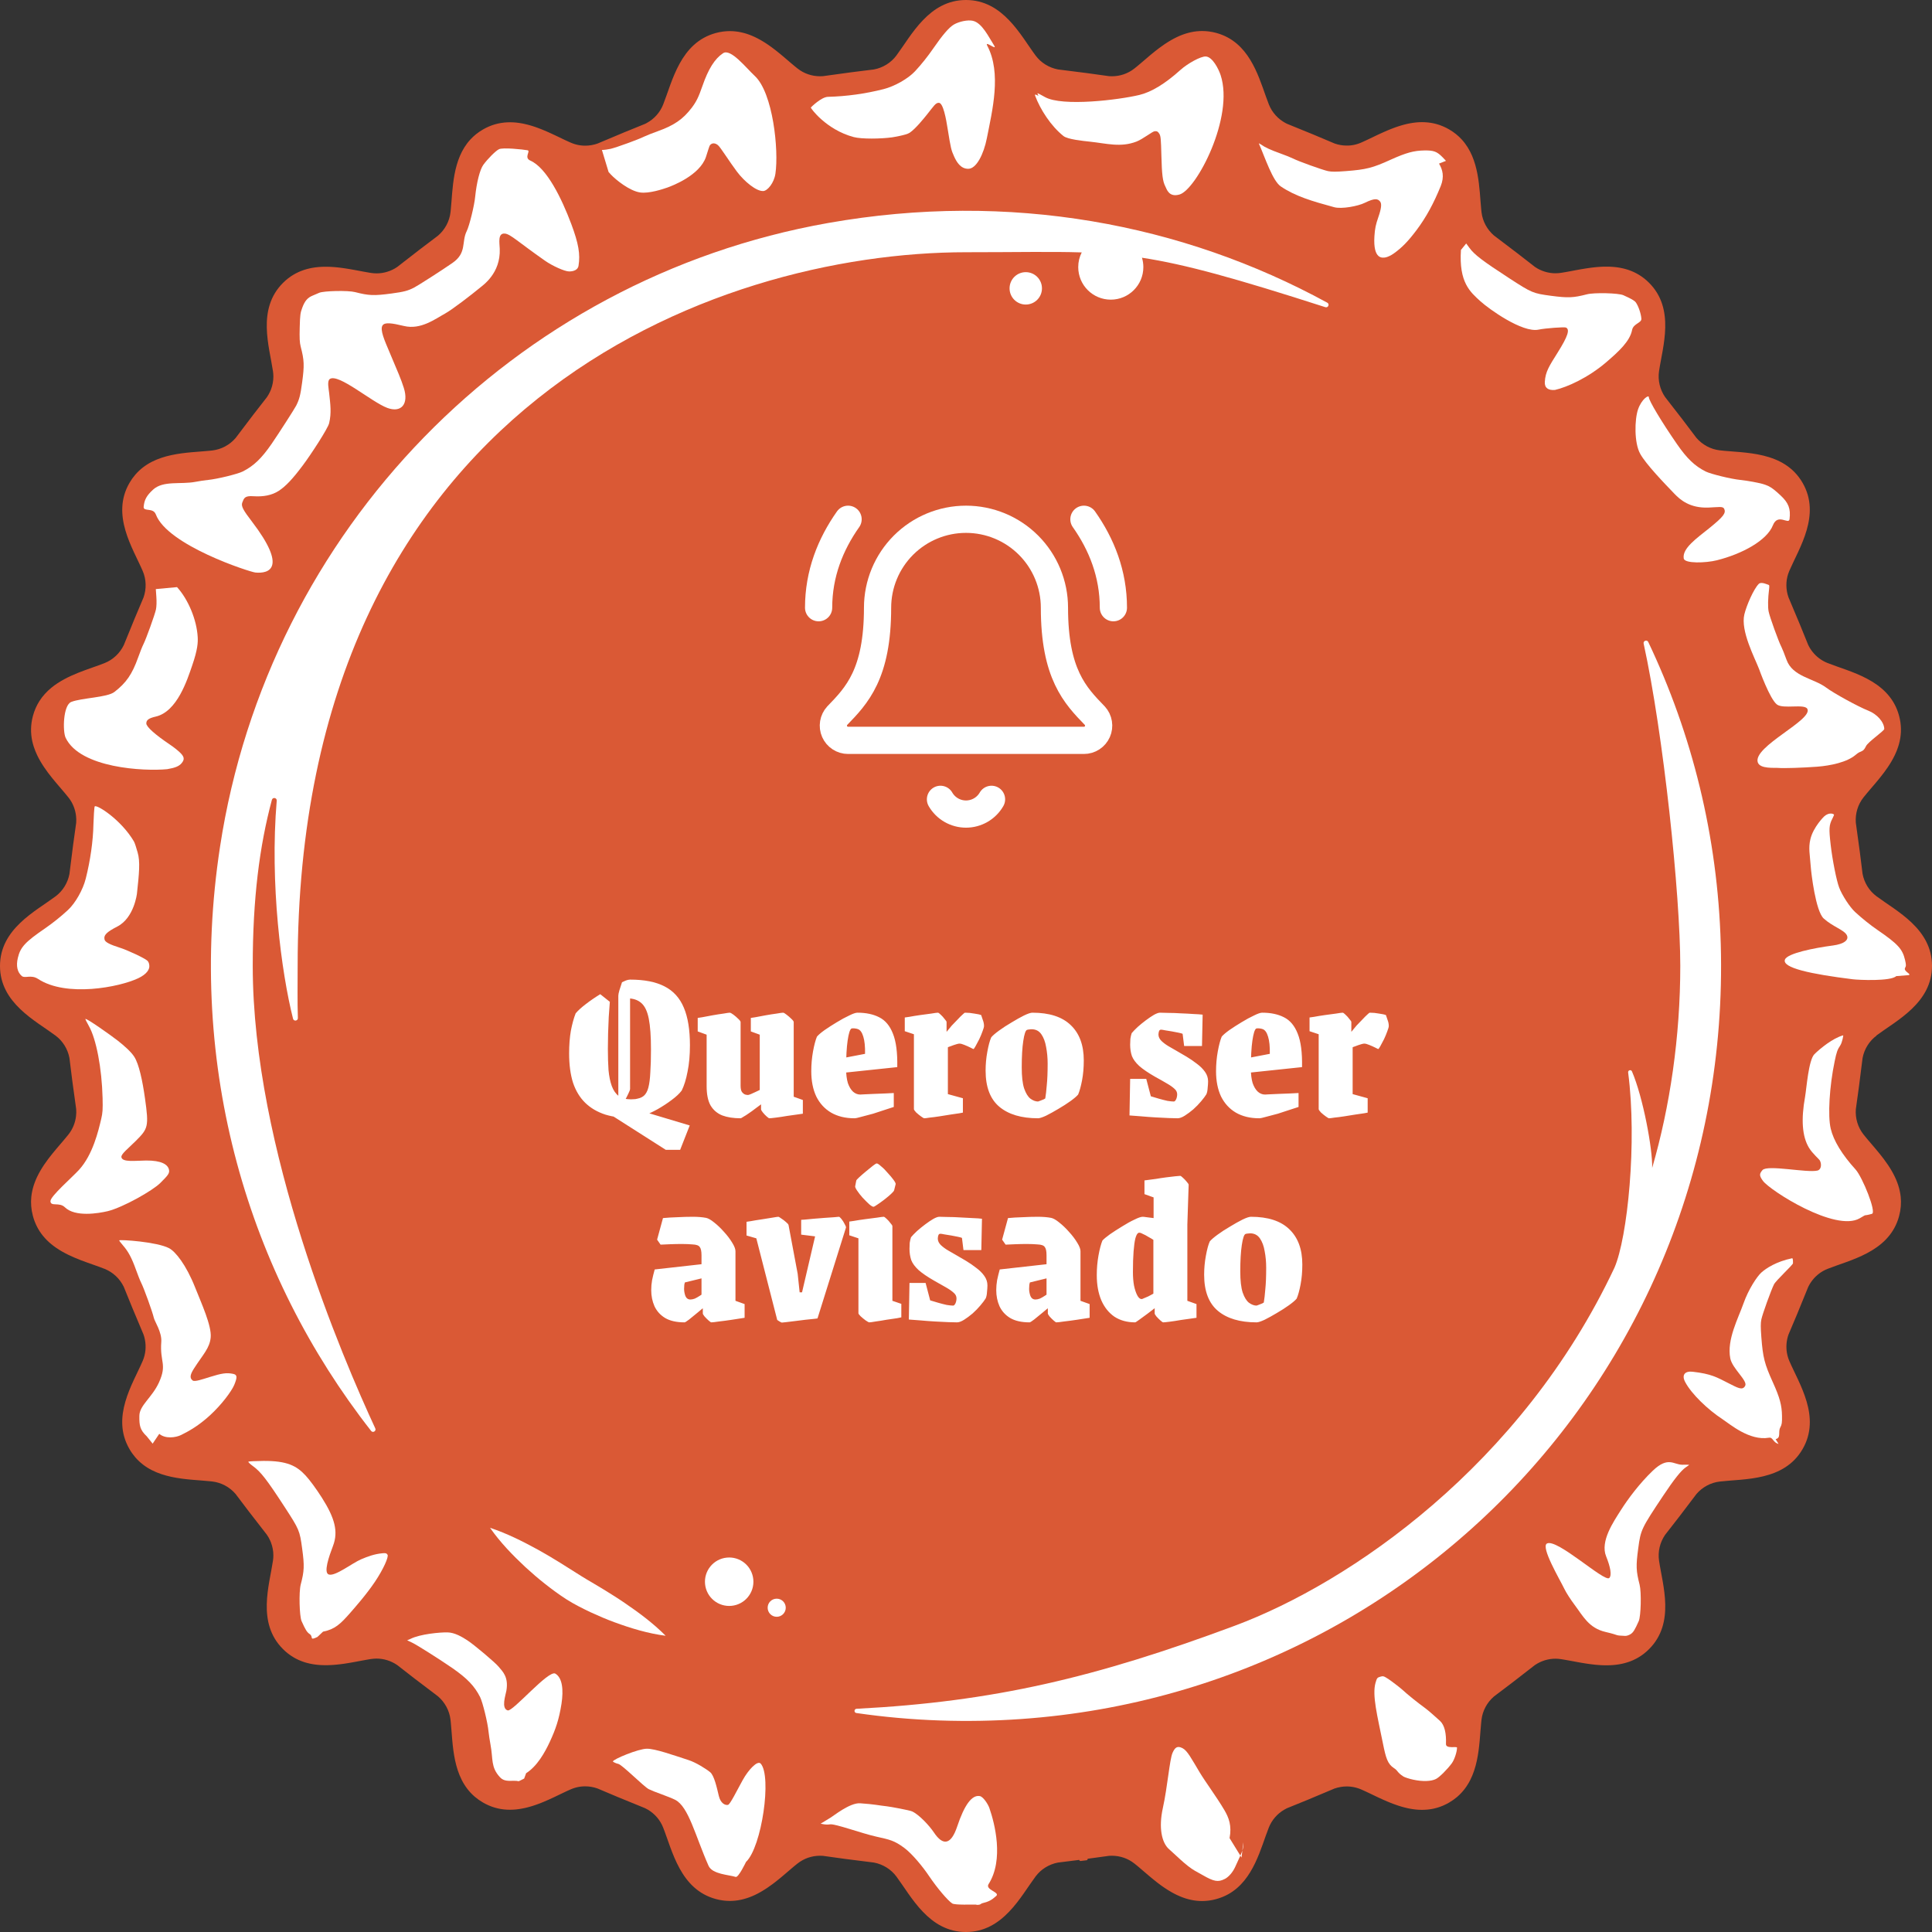 <svg width="142" height="142" viewBox="0 0 142 142" fill="none" xmlns="http://www.w3.org/2000/svg">
<rect x="0" y="0" width="142" height="142" fill="#333333" stroke="none"/>
<path d="M137.921 76.103C139.388 75.01 142 73.713 142 70.989C142 68.264 139.388 66.967 137.921 65.875C137.383 65.475 137.021 64.884 136.896 64.225L136.69 62.577L136.561 61.639L136.401 60.467C136.352 59.799 136.549 59.135 136.965 58.609C137.638 57.756 138.683 56.73 139.273 55.486C139.367 55.29 139.449 55.088 139.515 54.88C139.56 54.742 139.598 54.602 139.629 54.458C139.753 53.884 139.757 53.271 139.581 52.612C139.558 52.531 139.535 52.45 139.509 52.371C138.699 49.944 135.964 49.383 134.317 48.728C133.888 48.557 133.514 48.277 133.229 47.922C133.101 47.763 132.99 47.587 132.9 47.4L132.323 45.979L132.275 45.861L132.108 45.452L132.274 45.861L132.116 45.484L131.45 43.898C131.256 43.344 131.246 42.744 131.425 42.191C131.451 42.112 131.48 42.033 131.513 41.957C132.238 40.277 133.852 37.848 132.489 35.489C131.127 33.129 128.217 33.312 126.399 33.099C125.734 33.021 125.124 32.691 124.686 32.184L123.683 30.859L123.416 30.507L123.683 30.858L122.379 29.177C122.002 28.623 121.84 27.948 121.937 27.285C122.201 25.475 123.132 22.712 121.205 20.785C121.146 20.725 121.086 20.67 121.026 20.616C121.005 20.598 120.985 20.581 120.964 20.564C120.924 20.529 120.883 20.494 120.843 20.463C120.817 20.443 120.792 20.425 120.766 20.406C120.729 20.378 120.692 20.35 120.655 20.324C120.627 20.305 120.599 20.287 120.571 20.269C120.535 20.246 120.5 20.223 120.463 20.2C120.433 20.182 120.404 20.166 120.374 20.149C120.339 20.129 120.304 20.108 120.269 20.09C120.238 20.073 120.207 20.058 120.176 20.043C120.141 20.026 120.107 20.008 120.072 19.991C120.04 19.977 120.008 19.964 119.976 19.95C119.941 19.935 119.906 19.921 119.871 19.907C119.839 19.894 119.806 19.883 119.773 19.87C119.738 19.858 119.703 19.845 119.668 19.833C119.635 19.823 119.602 19.812 119.568 19.802C119.533 19.791 119.498 19.78 119.463 19.771C119.43 19.762 119.396 19.753 119.362 19.745C119.327 19.736 119.291 19.728 119.255 19.72C119.221 19.713 119.188 19.706 119.154 19.698C119.118 19.691 119.082 19.684 119.046 19.678C119.012 19.671 118.978 19.666 118.943 19.661C118.907 19.655 118.871 19.65 118.835 19.645C118.8 19.641 118.766 19.636 118.732 19.633C118.695 19.628 118.658 19.625 118.621 19.622C118.588 19.619 118.554 19.616 118.521 19.614C118.483 19.611 118.445 19.609 118.408 19.607C118.375 19.605 118.343 19.603 118.309 19.602C118.271 19.6 118.232 19.599 118.193 19.599C118.161 19.599 118.129 19.599 118.097 19.598C118.086 19.598 118.075 19.598 118.064 19.598C118.039 19.598 118.014 19.599 117.989 19.599C117.951 19.599 117.912 19.599 117.873 19.6C117.837 19.601 117.801 19.603 117.766 19.604C117.728 19.606 117.691 19.607 117.652 19.609C117.616 19.611 117.579 19.614 117.543 19.616C117.506 19.619 117.469 19.622 117.432 19.625C117.395 19.627 117.359 19.631 117.322 19.634C117.285 19.638 117.248 19.642 117.212 19.645C117.175 19.649 117.138 19.653 117.103 19.657C117.067 19.662 117.031 19.665 116.995 19.67C116.958 19.674 116.921 19.679 116.884 19.684C116.849 19.689 116.814 19.693 116.779 19.698C116.741 19.704 116.704 19.709 116.667 19.715C116.633 19.72 116.6 19.724 116.566 19.73C116.528 19.736 116.49 19.741 116.452 19.748C116.42 19.753 116.387 19.759 116.354 19.764C116.317 19.77 116.278 19.777 116.24 19.783C116.21 19.788 116.178 19.794 116.147 19.799C116.108 19.806 116.069 19.813 116.03 19.82C116.002 19.825 115.974 19.83 115.947 19.835C115.905 19.843 115.862 19.85 115.82 19.858C115.801 19.862 115.782 19.866 115.764 19.869C115.661 19.888 115.558 19.908 115.459 19.927C115.412 19.936 115.365 19.944 115.318 19.953C115.298 19.956 115.276 19.961 115.254 19.965C115.213 19.972 115.174 19.979 115.133 19.986C115.111 19.991 115.087 19.994 115.064 19.999C115.021 20.006 114.978 20.013 114.937 20.02C114.918 20.023 114.9 20.027 114.881 20.029C114.821 20.039 114.763 20.048 114.704 20.057C114.647 20.065 114.591 20.072 114.534 20.076C114.521 20.077 114.508 20.078 114.495 20.079C114.438 20.082 114.382 20.085 114.326 20.085C114.323 20.085 114.319 20.085 114.317 20.085C114.259 20.085 114.201 20.082 114.143 20.079C114.132 20.079 114.121 20.077 114.11 20.076C114.051 20.072 113.994 20.064 113.936 20.056C113.925 20.055 113.915 20.053 113.905 20.051C113.849 20.042 113.794 20.032 113.74 20.019C113.735 20.018 113.73 20.018 113.725 20.016C113.667 20.002 113.611 19.987 113.554 19.97C113.542 19.966 113.531 19.963 113.519 19.959C113.463 19.941 113.407 19.922 113.353 19.901C113.345 19.898 113.339 19.895 113.332 19.892C113.281 19.871 113.231 19.849 113.181 19.826C113.172 19.822 113.163 19.818 113.154 19.814C113.102 19.788 113.049 19.76 112.998 19.732C112.987 19.725 112.977 19.719 112.967 19.713C112.915 19.682 112.863 19.651 112.813 19.616L111.152 18.325L111.501 18.597L109.806 17.31C109.299 16.872 108.968 16.262 108.89 15.597C108.884 15.54 108.878 15.483 108.871 15.423C108.717 13.894 108.763 11.697 107.433 10.249C107.177 9.97 106.871 9.72 106.502 9.507C106.433 9.467 106.366 9.431 106.298 9.397C106.289 9.393 106.28 9.388 106.272 9.384C106.207 9.351 106.143 9.323 106.078 9.295C106.067 9.289 106.055 9.285 106.042 9.28C105.978 9.253 105.915 9.228 105.852 9.205C105.84 9.2 105.828 9.197 105.817 9.192C105.752 9.17 105.687 9.149 105.622 9.13C105.614 9.128 105.606 9.126 105.598 9.124C105.533 9.106 105.469 9.089 105.404 9.074C105.399 9.074 105.395 9.072 105.39 9.071C105.325 9.056 105.258 9.044 105.192 9.033C105.182 9.031 105.172 9.03 105.161 9.028C105.097 9.018 105.034 9.01 104.97 9.003C104.959 9.002 104.946 9 104.934 8.999C104.871 8.993 104.808 8.988 104.745 8.985C104.734 8.985 104.724 8.984 104.713 8.983C104.65 8.98 104.587 8.978 104.524 8.978C104.522 8.978 104.52 8.978 104.518 8.978C104.51 8.978 104.502 8.978 104.495 8.978C104.437 8.978 104.379 8.98 104.321 8.983C104.302 8.983 104.284 8.985 104.265 8.985C104.212 8.988 104.159 8.993 104.106 8.997C104.094 8.998 104.081 8.999 104.068 9.001C104.004 9.007 103.94 9.015 103.876 9.024C103.861 9.026 103.845 9.029 103.83 9.031C103.779 9.039 103.728 9.047 103.677 9.056C103.66 9.059 103.643 9.063 103.625 9.065C103.561 9.077 103.497 9.09 103.433 9.104C103.37 9.119 103.307 9.134 103.244 9.15C103.227 9.155 103.21 9.159 103.192 9.163C103.141 9.177 103.091 9.19 103.04 9.206C103.026 9.209 103.013 9.213 103 9.217C102.938 9.235 102.875 9.254 102.814 9.274C102.802 9.278 102.79 9.282 102.778 9.286C102.727 9.303 102.675 9.32 102.625 9.337C102.609 9.342 102.593 9.348 102.576 9.354C102.519 9.375 102.46 9.396 102.403 9.417C102.4 9.418 102.397 9.419 102.394 9.421C102.333 9.444 102.272 9.467 102.211 9.492C102.196 9.498 102.182 9.503 102.166 9.51C102.118 9.53 102.07 9.548 102.022 9.569C102.009 9.574 101.996 9.58 101.983 9.585C101.924 9.61 101.865 9.636 101.807 9.661C101.799 9.664 101.79 9.668 101.782 9.672C101.732 9.694 101.682 9.717 101.631 9.739C101.616 9.746 101.6 9.753 101.585 9.76C101.535 9.782 101.486 9.805 101.437 9.827C101.43 9.831 101.422 9.834 101.415 9.837C101.358 9.863 101.302 9.889 101.246 9.915C101.231 9.922 101.216 9.93 101.201 9.937C101.16 9.957 101.119 9.976 101.077 9.996C101.06 10.004 101.042 10.013 101.025 10.021C100.984 10.041 100.943 10.06 100.903 10.08C100.839 10.11 100.776 10.141 100.714 10.171C100.705 10.175 100.696 10.18 100.687 10.183C100.637 10.207 100.586 10.232 100.536 10.255C100.531 10.257 100.527 10.26 100.522 10.261C100.469 10.287 100.416 10.312 100.364 10.335C100.357 10.339 100.351 10.341 100.344 10.345C100.299 10.366 100.255 10.386 100.212 10.405C100.201 10.41 100.192 10.415 100.181 10.42C100.131 10.442 100.082 10.464 100.033 10.485C100.027 10.488 100.02 10.491 100.013 10.493C99.98 10.508 99.946 10.521 99.912 10.534C99.897 10.539 99.882 10.545 99.867 10.55C99.841 10.559 99.815 10.568 99.789 10.577C99.772 10.582 99.754 10.587 99.737 10.592C99.713 10.6 99.688 10.607 99.664 10.613C99.646 10.618 99.628 10.622 99.61 10.627C99.585 10.632 99.561 10.638 99.537 10.644C99.519 10.647 99.5 10.651 99.482 10.655C99.458 10.659 99.434 10.664 99.41 10.667C99.391 10.67 99.372 10.672 99.354 10.675C99.33 10.679 99.306 10.681 99.281 10.684C99.263 10.686 99.244 10.688 99.225 10.69C99.201 10.691 99.176 10.693 99.152 10.695C99.133 10.696 99.114 10.698 99.096 10.698C99.072 10.698 99.047 10.699 99.022 10.699C99.006 10.699 98.99 10.699 98.974 10.699C98.908 10.699 98.843 10.696 98.777 10.691C98.766 10.691 98.754 10.69 98.744 10.689C98.678 10.682 98.613 10.674 98.548 10.664C98.537 10.662 98.527 10.66 98.516 10.658C98.45 10.646 98.384 10.633 98.318 10.616C98.311 10.614 98.304 10.612 98.297 10.61C98.228 10.591 98.159 10.571 98.092 10.547L96.332 9.805L96.154 9.729L96.358 9.815L96.56 9.901L94.59 9.097C94.552 9.079 94.515 9.06 94.478 9.04C93.928 8.743 93.494 8.263 93.262 7.68C92.67 6.192 92.156 3.817 90.272 2.774C90.004 2.625 89.707 2.504 89.378 2.415C89.292 2.393 89.208 2.373 89.123 2.356C89.096 2.351 89.069 2.347 89.042 2.343C88.986 2.333 88.929 2.322 88.873 2.315C88.841 2.31 88.809 2.308 88.778 2.304C88.728 2.299 88.677 2.293 88.628 2.29C88.594 2.287 88.56 2.286 88.527 2.285C88.48 2.283 88.433 2.281 88.387 2.281C88.377 2.281 88.366 2.28 88.355 2.28C88.32 2.28 88.286 2.281 88.252 2.282C88.227 2.282 88.202 2.282 88.177 2.284C88.116 2.287 88.056 2.291 87.996 2.298C87.986 2.299 87.977 2.299 87.967 2.299C87.897 2.307 87.827 2.316 87.759 2.326C87.739 2.33 87.719 2.334 87.699 2.337C87.65 2.345 87.602 2.354 87.554 2.364C87.53 2.37 87.504 2.375 87.48 2.381C87.437 2.391 87.394 2.401 87.352 2.413C87.326 2.419 87.301 2.426 87.275 2.433C87.233 2.445 87.192 2.458 87.15 2.47C87.126 2.478 87.102 2.486 87.077 2.494C87.034 2.508 86.992 2.523 86.949 2.539C86.927 2.547 86.906 2.554 86.883 2.562C86.834 2.581 86.784 2.601 86.736 2.621C86.722 2.627 86.708 2.632 86.694 2.638C86.63 2.665 86.567 2.694 86.504 2.724C86.497 2.727 86.49 2.731 86.483 2.735C86.428 2.761 86.374 2.788 86.321 2.816C86.302 2.825 86.284 2.835 86.265 2.845C86.223 2.868 86.181 2.89 86.139 2.914C86.119 2.925 86.098 2.937 86.077 2.949C86.038 2.971 85.998 2.995 85.96 3.018C85.939 3.031 85.918 3.042 85.898 3.055C85.859 3.079 85.82 3.103 85.781 3.129C85.762 3.14 85.743 3.153 85.724 3.165C85.681 3.192 85.638 3.22 85.596 3.249C85.582 3.259 85.567 3.268 85.554 3.278C85.44 3.356 85.328 3.436 85.219 3.518C85.207 3.527 85.196 3.535 85.184 3.544C85.142 3.576 85.099 3.608 85.058 3.64C85.041 3.653 85.025 3.665 85.009 3.678C84.972 3.707 84.934 3.736 84.897 3.765C84.88 3.779 84.864 3.792 84.847 3.806C84.81 3.834 84.774 3.864 84.738 3.894C84.722 3.906 84.707 3.92 84.691 3.932C84.653 3.964 84.615 3.995 84.577 4.026C84.565 4.037 84.552 4.047 84.54 4.057C84.493 4.097 84.446 4.137 84.399 4.175C84.397 4.177 84.395 4.179 84.393 4.181C84.268 4.287 84.146 4.392 84.026 4.495C84.011 4.507 83.996 4.521 83.981 4.533C83.957 4.554 83.933 4.575 83.909 4.594C83.884 4.616 83.858 4.638 83.833 4.659C83.813 4.676 83.793 4.693 83.772 4.709C83.746 4.732 83.719 4.754 83.692 4.777C83.674 4.792 83.656 4.807 83.638 4.823C83.609 4.846 83.581 4.87 83.553 4.893C83.538 4.905 83.522 4.918 83.507 4.931C83.464 4.966 83.422 5 83.379 5.033C83.325 5.076 83.268 5.117 83.21 5.155C83.203 5.16 83.197 5.165 83.19 5.17C83.135 5.206 83.078 5.239 83.021 5.271C83.011 5.277 83.001 5.282 82.991 5.288C82.934 5.318 82.876 5.346 82.817 5.373C82.808 5.378 82.797 5.382 82.787 5.387C82.727 5.413 82.666 5.436 82.604 5.458C82.597 5.46 82.589 5.462 82.582 5.465C82.517 5.486 82.451 5.506 82.386 5.523H82.385C82.318 5.54 82.252 5.554 82.184 5.566C82.176 5.567 82.167 5.569 82.159 5.57C82.095 5.581 82.031 5.588 81.965 5.594C81.953 5.595 81.942 5.596 81.931 5.597C81.866 5.602 81.802 5.604 81.737 5.605C81.726 5.605 81.713 5.605 81.701 5.605C81.641 5.605 81.581 5.602 81.521 5.599L79.875 5.371L77.763 5.104C77.104 4.979 76.513 4.616 76.113 4.079C75.021 2.611 73.724 0 70.999 0C68.274 0 66.978 2.612 65.885 4.079C65.485 4.617 64.894 4.979 64.236 5.104L62.587 5.31L62.148 5.365L62.586 5.31L60.477 5.599C60.417 5.603 60.357 5.605 60.297 5.605C60.285 5.605 60.273 5.605 60.261 5.605C60.196 5.605 60.131 5.602 60.067 5.597C60.056 5.597 60.045 5.595 60.033 5.594C59.968 5.589 59.904 5.581 59.839 5.57C59.831 5.568 59.822 5.567 59.814 5.566C59.746 5.554 59.679 5.54 59.613 5.523H59.612C59.546 5.506 59.481 5.486 59.416 5.465C59.408 5.462 59.4 5.46 59.393 5.458C59.331 5.436 59.271 5.413 59.21 5.387C59.2 5.382 59.191 5.378 59.181 5.374C59.121 5.348 59.064 5.319 59.007 5.289C58.997 5.283 58.988 5.278 58.978 5.273C58.921 5.242 58.864 5.208 58.809 5.172C58.803 5.167 58.797 5.163 58.79 5.158C58.732 5.12 58.675 5.079 58.62 5.036C58.611 5.03 58.604 5.023 58.596 5.017C58.562 4.99 58.528 4.962 58.493 4.934C58.475 4.92 58.457 4.905 58.438 4.889C58.413 4.869 58.388 4.848 58.362 4.826C58.342 4.809 58.321 4.791 58.3 4.774C58.276 4.754 58.253 4.735 58.228 4.715C58.207 4.696 58.184 4.678 58.162 4.659C58.138 4.638 58.114 4.619 58.09 4.598C58.066 4.577 58.041 4.557 58.017 4.536C57.995 4.516 57.972 4.497 57.949 4.477C57.893 4.43 57.837 4.381 57.78 4.333C57.772 4.325 57.764 4.318 57.755 4.312C57.707 4.271 57.658 4.229 57.61 4.188C57.597 4.177 57.584 4.166 57.571 4.155C57.536 4.126 57.5 4.095 57.464 4.066C57.444 4.049 57.425 4.033 57.406 4.017C57.375 3.992 57.344 3.967 57.314 3.941C57.292 3.923 57.271 3.905 57.248 3.888C57.219 3.865 57.19 3.841 57.16 3.817C57.138 3.799 57.114 3.78 57.092 3.763C57.062 3.739 57.032 3.716 57.003 3.692C56.979 3.674 56.957 3.656 56.933 3.638C56.902 3.614 56.87 3.59 56.837 3.566C56.816 3.549 56.795 3.533 56.773 3.517C56.726 3.482 56.678 3.447 56.63 3.412C56.612 3.399 56.594 3.387 56.577 3.375C56.535 3.345 56.492 3.315 56.45 3.285C56.427 3.27 56.405 3.255 56.382 3.24C56.348 3.218 56.315 3.195 56.281 3.173C56.256 3.156 56.231 3.141 56.206 3.125C56.174 3.104 56.14 3.084 56.108 3.064C56.082 3.048 56.057 3.032 56.031 3.017C55.997 2.997 55.964 2.978 55.931 2.959C55.905 2.943 55.879 2.929 55.852 2.915C55.817 2.895 55.782 2.876 55.747 2.858C55.722 2.844 55.698 2.831 55.673 2.818C55.63 2.797 55.588 2.776 55.546 2.755C55.527 2.746 55.509 2.736 55.49 2.727C55.43 2.699 55.37 2.672 55.308 2.646C55.287 2.637 55.265 2.629 55.245 2.62C55.203 2.602 55.162 2.585 55.12 2.569C55.093 2.559 55.067 2.55 55.041 2.54C55.003 2.527 54.965 2.513 54.926 2.5C54.899 2.491 54.871 2.482 54.843 2.474C54.806 2.462 54.767 2.45 54.728 2.44C54.7 2.432 54.673 2.424 54.645 2.417C54.605 2.406 54.565 2.397 54.525 2.388C54.498 2.382 54.471 2.376 54.444 2.37C54.399 2.361 54.354 2.353 54.309 2.345C54.286 2.342 54.263 2.336 54.24 2.333C54.172 2.322 54.103 2.313 54.035 2.306C54.023 2.305 54.011 2.304 53.998 2.303C53.941 2.298 53.882 2.293 53.824 2.29C53.799 2.29 53.773 2.29 53.748 2.289C53.714 2.288 53.68 2.286 53.646 2.286C53.635 2.286 53.625 2.287 53.614 2.287C53.568 2.287 53.522 2.29 53.475 2.291C53.441 2.293 53.407 2.294 53.372 2.297C53.324 2.3 53.275 2.306 53.227 2.311C53.193 2.315 53.16 2.317 53.127 2.322C53.072 2.329 53.017 2.339 52.962 2.349C52.934 2.354 52.906 2.358 52.878 2.363C52.794 2.38 52.709 2.4 52.624 2.423C49.992 3.128 49.416 5.986 48.74 7.687C48.508 8.271 48.075 8.75 47.523 9.047C47.486 9.067 47.45 9.086 47.412 9.104L45.463 9.896L45.873 9.73L43.91 10.555C43.843 10.578 43.774 10.599 43.705 10.617C43.698 10.618 43.691 10.62 43.684 10.622C43.619 10.639 43.552 10.653 43.486 10.664C43.476 10.666 43.466 10.668 43.455 10.67C43.39 10.681 43.325 10.689 43.259 10.695C43.248 10.696 43.236 10.697 43.226 10.698C43.16 10.703 43.094 10.706 43.029 10.706C43.013 10.706 42.996 10.706 42.98 10.706C42.956 10.706 42.931 10.706 42.907 10.704C42.888 10.704 42.869 10.702 42.851 10.701C42.826 10.699 42.802 10.698 42.778 10.696C42.759 10.694 42.74 10.692 42.721 10.69C42.697 10.688 42.673 10.685 42.649 10.681C42.63 10.679 42.611 10.676 42.593 10.673C42.568 10.67 42.545 10.665 42.521 10.661C42.502 10.657 42.484 10.654 42.465 10.65C42.441 10.645 42.416 10.639 42.393 10.633C42.375 10.628 42.357 10.625 42.339 10.619C42.315 10.613 42.29 10.606 42.265 10.599C42.248 10.593 42.231 10.589 42.214 10.583C42.188 10.575 42.162 10.565 42.136 10.556C42.12 10.551 42.106 10.547 42.091 10.541C42.057 10.529 42.023 10.515 41.989 10.501C41.983 10.498 41.976 10.495 41.969 10.493C41.921 10.472 41.871 10.449 41.821 10.427C41.811 10.422 41.8 10.418 41.791 10.414C41.747 10.394 41.703 10.374 41.658 10.353C41.652 10.351 41.646 10.347 41.639 10.344C41.585 10.32 41.532 10.295 41.477 10.269L41.475 10.268C41.419 10.242 41.363 10.215 41.307 10.188C41.305 10.188 41.302 10.185 41.302 10.185C41.173 10.123 41.041 10.059 40.905 9.995C40.877 9.982 40.85 9.969 40.822 9.956C40.797 9.944 40.772 9.931 40.745 9.92C40.695 9.896 40.645 9.872 40.593 9.849C40.576 9.841 40.559 9.833 40.541 9.824C40.504 9.807 40.465 9.789 40.426 9.772C40.404 9.762 40.381 9.753 40.36 9.742C40.32 9.724 40.282 9.707 40.242 9.69C40.224 9.681 40.206 9.673 40.188 9.666C40.134 9.643 40.08 9.619 40.025 9.596C40.005 9.588 39.985 9.579 39.965 9.571C39.925 9.555 39.886 9.538 39.845 9.522C39.825 9.514 39.803 9.505 39.782 9.497C39.726 9.475 39.669 9.452 39.611 9.431C39.6 9.426 39.587 9.422 39.575 9.417C39.528 9.399 39.479 9.382 39.432 9.365C39.411 9.358 39.389 9.351 39.369 9.342C39.325 9.327 39.281 9.313 39.236 9.298C39.218 9.293 39.201 9.287 39.184 9.281C39.124 9.262 39.066 9.244 39.006 9.226C38.988 9.221 38.97 9.217 38.952 9.211C38.907 9.199 38.861 9.186 38.816 9.173C38.796 9.168 38.775 9.163 38.755 9.157C38.699 9.143 38.642 9.129 38.585 9.117C38.577 9.115 38.569 9.113 38.561 9.111C38.501 9.098 38.441 9.086 38.381 9.074C38.361 9.071 38.342 9.067 38.322 9.064C38.274 9.056 38.227 9.047 38.179 9.04C38.161 9.038 38.144 9.035 38.126 9.032C38.063 9.023 38 9.016 37.937 9.01C37.923 9.008 37.909 9.007 37.895 9.006C37.843 9.002 37.792 8.997 37.74 8.994C37.721 8.994 37.701 8.993 37.683 8.992C37.625 8.989 37.568 8.987 37.511 8.987C37.503 8.987 37.495 8.987 37.486 8.987C37.485 8.987 37.482 8.987 37.48 8.987C37.417 8.987 37.353 8.989 37.291 8.992C37.281 8.992 37.271 8.992 37.261 8.993C37.197 8.996 37.133 9.001 37.068 9.007C37.058 9.008 37.047 9.01 37.035 9.011C36.97 9.018 36.906 9.026 36.841 9.037C36.832 9.039 36.823 9.039 36.814 9.041C36.746 9.052 36.679 9.065 36.611 9.08C36.609 9.08 36.606 9.081 36.603 9.082C36.536 9.097 36.468 9.114 36.401 9.133C36.395 9.135 36.389 9.137 36.382 9.138C36.316 9.157 36.251 9.179 36.184 9.201C36.174 9.205 36.163 9.208 36.153 9.212C36.088 9.235 36.024 9.261 35.959 9.288C35.949 9.292 35.937 9.297 35.926 9.302C35.861 9.33 35.797 9.36 35.731 9.392C35.723 9.396 35.714 9.401 35.706 9.405C35.638 9.44 35.569 9.476 35.501 9.515C35.132 9.728 34.825 9.979 34.569 10.257C33.239 11.705 33.285 13.902 33.13 15.431C33.124 15.49 33.118 15.548 33.111 15.605C33.033 16.27 32.703 16.88 32.196 17.318L30.519 18.588L30.872 18.321L29.19 19.625C29.139 19.66 29.088 19.691 29.036 19.723C29.025 19.729 29.015 19.735 29.005 19.741C28.953 19.769 28.902 19.797 28.849 19.823C28.84 19.827 28.831 19.831 28.822 19.835C28.773 19.858 28.722 19.881 28.671 19.901C28.664 19.903 28.657 19.906 28.65 19.909C28.595 19.93 28.54 19.949 28.484 19.967C28.472 19.971 28.46 19.974 28.449 19.978C28.392 19.995 28.335 20.011 28.278 20.024C28.273 20.025 28.268 20.026 28.263 20.027C28.208 20.039 28.153 20.049 28.097 20.058C28.086 20.06 28.076 20.062 28.066 20.064C28.008 20.073 27.95 20.079 27.892 20.083C27.881 20.084 27.87 20.085 27.859 20.086C27.801 20.09 27.743 20.092 27.685 20.092C27.683 20.092 27.68 20.092 27.676 20.092C27.62 20.092 27.564 20.09 27.507 20.086C27.494 20.086 27.481 20.084 27.468 20.083C27.411 20.079 27.354 20.073 27.298 20.064C27.239 20.056 27.18 20.046 27.12 20.037C27.103 20.034 27.086 20.031 27.069 20.027C27.026 20.02 26.982 20.013 26.938 20.005C26.917 20.001 26.896 19.998 26.874 19.993C26.832 19.986 26.79 19.978 26.747 19.971C26.728 19.967 26.709 19.964 26.691 19.96C26.549 19.934 26.402 19.906 26.253 19.878C26.228 19.874 26.204 19.869 26.18 19.865C26.141 19.858 26.102 19.85 26.062 19.843C26.032 19.838 26 19.831 25.969 19.826C25.933 19.82 25.898 19.814 25.861 19.807C25.827 19.801 25.793 19.796 25.759 19.789C25.723 19.783 25.688 19.777 25.652 19.771C25.617 19.766 25.583 19.759 25.548 19.754C25.512 19.749 25.477 19.742 25.441 19.737C25.405 19.732 25.369 19.726 25.333 19.721C25.298 19.715 25.263 19.711 25.227 19.706C25.191 19.7 25.154 19.696 25.117 19.69C25.082 19.686 25.047 19.681 25.011 19.677C24.974 19.672 24.936 19.668 24.898 19.663C24.863 19.66 24.827 19.655 24.792 19.652C24.755 19.648 24.717 19.644 24.679 19.641C24.644 19.637 24.608 19.634 24.573 19.632C24.534 19.629 24.496 19.626 24.458 19.624C24.423 19.621 24.387 19.619 24.352 19.617C24.313 19.616 24.274 19.614 24.236 19.612C24.201 19.61 24.165 19.609 24.13 19.608C24.091 19.608 24.051 19.607 24.013 19.607C23.988 19.607 23.963 19.606 23.939 19.606C23.928 19.606 23.916 19.606 23.906 19.606C23.874 19.606 23.842 19.606 23.81 19.608C23.772 19.608 23.732 19.609 23.693 19.61C23.661 19.611 23.63 19.613 23.597 19.615C23.558 19.616 23.52 19.619 23.481 19.622C23.449 19.625 23.416 19.627 23.384 19.63C23.345 19.634 23.308 19.637 23.269 19.642C23.236 19.645 23.204 19.65 23.172 19.653C23.134 19.659 23.095 19.664 23.058 19.67C23.025 19.675 22.993 19.68 22.96 19.686C22.923 19.692 22.885 19.699 22.847 19.707C22.815 19.714 22.783 19.721 22.751 19.728C22.713 19.736 22.676 19.745 22.639 19.755C22.606 19.763 22.575 19.771 22.542 19.78C22.505 19.79 22.468 19.802 22.432 19.813C22.4 19.823 22.369 19.832 22.336 19.842C22.299 19.855 22.263 19.867 22.227 19.881C22.195 19.893 22.165 19.903 22.133 19.916C22.096 19.93 22.06 19.946 22.023 19.962C21.993 19.975 21.962 19.988 21.932 20.001C21.895 20.018 21.859 20.037 21.823 20.055C21.793 20.069 21.764 20.083 21.734 20.099C21.697 20.119 21.661 20.14 21.625 20.161C21.596 20.177 21.567 20.193 21.539 20.21C21.502 20.233 21.466 20.257 21.429 20.28C21.402 20.298 21.374 20.315 21.347 20.334C21.309 20.36 21.273 20.389 21.235 20.417C21.209 20.436 21.184 20.454 21.159 20.473C21.119 20.505 21.078 20.539 21.038 20.573C21.017 20.591 20.996 20.608 20.976 20.625C20.916 20.68 20.855 20.735 20.797 20.795C18.87 22.722 19.8 25.485 20.065 27.295C20.083 27.419 20.092 27.544 20.093 27.669C20.093 28 20.032 28.328 19.913 28.636C19.898 28.675 19.882 28.713 19.865 28.75C19.799 28.901 19.718 29.048 19.623 29.186L18.615 30.482L18.603 30.498L18.332 30.847L18.603 30.498L17.317 32.194C16.879 32.701 16.269 33.032 15.603 33.109C15.547 33.115 15.489 33.122 15.43 33.128C13.782 33.295 11.361 33.229 9.935 34.9C9.782 35.078 9.641 35.277 9.513 35.498C8.151 37.858 9.765 40.287 10.489 41.967C10.755 42.582 10.773 43.275 10.552 43.908L9.906 45.438L9.734 45.846L9.906 45.438L9.101 47.41C8.809 48.014 8.306 48.49 7.683 48.738C6.567 49.182 4.953 49.583 3.775 50.549C3.607 50.688 3.448 50.837 3.3 51C3.153 51.163 3.017 51.339 2.895 51.531C2.692 51.85 2.53 52.21 2.419 52.622C2.243 53.281 2.247 53.895 2.37 54.468C2.401 54.611 2.44 54.752 2.485 54.89C2.552 55.098 2.634 55.299 2.727 55.496C3.317 56.74 4.362 57.766 5.035 58.618C5.347 59.012 5.536 59.485 5.59 59.979C5.608 60.144 5.611 60.31 5.599 60.477L5.371 62.123L5.104 64.235C4.979 64.894 4.616 65.484 4.079 65.885C2.612 66.977 0 68.274 0 70.999C0 73.723 2.612 75.02 4.079 76.113C4.617 76.513 4.979 77.104 5.104 77.762L5.31 79.41L5.599 81.52C5.612 81.687 5.608 81.854 5.59 82.018C5.536 82.512 5.347 82.984 5.035 83.379C4.362 84.231 3.317 85.257 2.727 86.501C2.665 86.632 2.607 86.765 2.557 86.901C2.505 87.037 2.46 87.175 2.423 87.316C2.404 87.386 2.387 87.457 2.37 87.529C2.34 87.672 2.317 87.819 2.301 87.967C2.256 88.412 2.287 88.881 2.419 89.374C2.574 89.95 2.831 90.427 3.156 90.829C3.249 90.944 3.348 91.052 3.451 91.156C3.503 91.207 3.556 91.257 3.61 91.306C3.718 91.403 3.83 91.496 3.946 91.582C4.004 91.625 4.063 91.667 4.122 91.709C5.255 92.491 6.674 92.857 7.683 93.258C8.305 93.505 8.808 93.983 9.1 94.586L9.892 96.535L9.726 96.125L10.55 98.089C10.592 98.208 10.625 98.328 10.649 98.451C10.755 98.979 10.702 99.531 10.487 100.03C9.763 101.71 8.149 104.139 9.512 106.499C9.639 106.72 9.781 106.919 9.933 107.098C11.36 108.768 13.781 108.702 15.428 108.869C15.486 108.876 15.545 108.882 15.602 108.888C16.267 108.966 16.877 109.296 17.315 109.804L18.584 111.481L18.317 111.127L19.622 112.811C19.717 112.949 19.798 113.095 19.864 113.247C19.881 113.285 19.897 113.323 19.912 113.361C20.031 113.67 20.093 113.998 20.092 114.329C20.092 114.453 20.083 114.578 20.064 114.702C19.799 116.512 18.869 119.276 20.796 121.203C20.855 121.262 20.915 121.318 20.975 121.372C20.995 121.39 21.016 121.406 21.036 121.423C21.076 121.457 21.117 121.492 21.158 121.525C21.183 121.544 21.209 121.562 21.235 121.581C21.272 121.609 21.308 121.637 21.346 121.663C21.374 121.682 21.402 121.7 21.43 121.718C21.466 121.741 21.502 121.766 21.538 121.787C21.567 121.805 21.596 121.821 21.626 121.839C21.661 121.859 21.697 121.879 21.733 121.899C21.764 121.915 21.794 121.929 21.825 121.945C21.86 121.963 21.896 121.98 21.932 121.997C21.963 122.011 21.995 122.025 22.026 122.037C22.062 122.053 22.097 122.068 22.133 122.081C22.165 122.094 22.197 122.106 22.229 122.117C22.265 122.13 22.3 122.143 22.336 122.155C22.369 122.166 22.401 122.176 22.433 122.186C22.469 122.196 22.505 122.207 22.542 122.217C22.575 122.226 22.608 122.234 22.64 122.242C22.677 122.251 22.713 122.26 22.75 122.268C22.782 122.276 22.816 122.283 22.848 122.289C22.885 122.296 22.922 122.303 22.959 122.31C22.992 122.315 23.025 122.321 23.058 122.326C23.096 122.331 23.133 122.337 23.171 122.342C23.203 122.347 23.236 122.35 23.269 122.354C23.307 122.358 23.345 122.362 23.383 122.365C23.416 122.368 23.448 122.371 23.48 122.374C23.519 122.376 23.558 122.379 23.596 122.381C23.629 122.383 23.66 122.384 23.692 122.385C23.732 122.387 23.772 122.388 23.81 122.388C23.842 122.388 23.873 122.389 23.905 122.39C23.916 122.39 23.927 122.39 23.939 122.39C23.964 122.39 23.989 122.389 24.014 122.389C24.053 122.389 24.091 122.389 24.13 122.387C24.166 122.386 24.201 122.384 24.237 122.383C24.275 122.382 24.313 122.381 24.352 122.378C24.388 122.376 24.424 122.374 24.459 122.371C24.497 122.368 24.534 122.365 24.572 122.363C24.608 122.36 24.645 122.356 24.681 122.354C24.718 122.35 24.755 122.347 24.791 122.343C24.827 122.339 24.864 122.335 24.9 122.331C24.937 122.327 24.973 122.323 25.01 122.319C25.046 122.314 25.082 122.31 25.118 122.305C25.154 122.301 25.19 122.295 25.226 122.291C25.262 122.285 25.298 122.281 25.334 122.276C25.369 122.27 25.405 122.265 25.44 122.259C25.476 122.254 25.512 122.249 25.548 122.242C25.583 122.237 25.617 122.231 25.652 122.225C25.688 122.219 25.723 122.214 25.759 122.207C25.793 122.201 25.827 122.196 25.861 122.189C25.898 122.183 25.933 122.177 25.968 122.17C26.001 122.165 26.033 122.159 26.065 122.152C26.102 122.145 26.14 122.139 26.177 122.132C26.206 122.126 26.235 122.121 26.264 122.115C26.343 122.1 26.422 122.086 26.5 122.071C26.515 122.069 26.532 122.065 26.547 122.062C26.59 122.054 26.631 122.047 26.674 122.039C26.699 122.035 26.723 122.03 26.748 122.026C26.787 122.018 26.825 122.012 26.863 122.005C26.889 122 26.913 121.996 26.938 121.991C26.978 121.984 27.019 121.978 27.058 121.971C27.079 121.967 27.101 121.964 27.12 121.96C27.181 121.95 27.239 121.941 27.298 121.933C27.354 121.925 27.411 121.919 27.467 121.914C27.48 121.913 27.494 121.912 27.506 121.911C27.562 121.908 27.619 121.905 27.674 121.905C27.677 121.905 27.681 121.905 27.683 121.905C27.741 121.905 27.799 121.908 27.856 121.911C27.868 121.911 27.879 121.913 27.89 121.914C27.949 121.919 28.006 121.926 28.064 121.934C28.075 121.936 28.085 121.937 28.096 121.939C28.151 121.948 28.207 121.958 28.261 121.971C28.266 121.972 28.271 121.973 28.276 121.974C28.334 121.988 28.39 122.003 28.447 122.02C28.459 122.024 28.47 122.027 28.482 122.031C28.538 122.049 28.593 122.068 28.648 122.089C28.656 122.092 28.662 122.095 28.668 122.098C28.719 122.118 28.77 122.14 28.819 122.164C28.828 122.169 28.837 122.172 28.846 122.177C28.899 122.203 28.951 122.23 29.002 122.259C29.013 122.266 29.023 122.271 29.032 122.277C29.084 122.308 29.137 122.34 29.187 122.374L30.498 123.394H30.499L30.849 123.666L30.5 123.394L32.195 124.681C32.702 125.119 33.033 125.729 33.111 126.394C33.117 126.451 33.123 126.508 33.13 126.568C33.297 128.215 33.23 130.636 34.901 132.062C35.08 132.215 35.279 132.356 35.5 132.484C35.568 132.524 35.636 132.56 35.704 132.594C35.713 132.598 35.721 132.603 35.73 132.607C35.795 132.64 35.86 132.669 35.925 132.697C35.936 132.703 35.948 132.707 35.959 132.712C36.023 132.739 36.087 132.764 36.151 132.787C36.163 132.792 36.174 132.795 36.185 132.799C36.25 132.821 36.316 132.843 36.38 132.862C36.388 132.863 36.396 132.866 36.403 132.868C36.468 132.887 36.534 132.903 36.6 132.918C36.603 132.919 36.608 132.92 36.611 132.921C36.678 132.935 36.745 132.948 36.81 132.96C36.82 132.962 36.831 132.963 36.841 132.965C36.905 132.975 36.968 132.984 37.032 132.99C37.044 132.991 37.056 132.993 37.067 132.994C37.131 133 37.195 133.006 37.258 133.008C37.268 133.008 37.279 133.008 37.289 133.009C37.352 133.012 37.415 133.014 37.477 133.014C37.479 133.014 37.482 133.014 37.484 133.014C37.492 133.014 37.5 133.014 37.508 133.014C37.566 133.014 37.623 133.012 37.681 133.009C37.7 133.009 37.718 133.007 37.736 133.006C37.79 133.004 37.843 132.999 37.896 132.995C37.908 132.994 37.921 132.993 37.934 132.991C37.997 132.985 38.062 132.977 38.126 132.968C38.141 132.966 38.157 132.963 38.173 132.961C38.223 132.953 38.273 132.945 38.324 132.936C38.342 132.934 38.359 132.93 38.377 132.926C38.441 132.915 38.504 132.902 38.567 132.888H38.569C38.632 132.874 38.694 132.859 38.757 132.843C38.775 132.838 38.792 132.834 38.809 132.829C38.86 132.816 38.909 132.802 38.959 132.788C38.973 132.784 38.987 132.78 39.001 132.776C39.063 132.758 39.125 132.739 39.186 132.72C39.199 132.715 39.211 132.712 39.224 132.707C39.274 132.691 39.325 132.674 39.374 132.657C39.391 132.651 39.407 132.645 39.425 132.639C39.482 132.619 39.539 132.598 39.595 132.577C39.599 132.576 39.602 132.574 39.606 132.573C39.667 132.551 39.727 132.526 39.788 132.503C39.803 132.497 39.818 132.49 39.834 132.484C39.881 132.465 39.929 132.445 39.976 132.426C39.989 132.42 40.003 132.414 40.016 132.408C40.075 132.383 40.133 132.359 40.191 132.333C40.2 132.329 40.209 132.326 40.218 132.321C40.268 132.299 40.318 132.277 40.369 132.255C40.384 132.247 40.398 132.241 40.414 132.234C40.464 132.212 40.514 132.188 40.564 132.165C40.57 132.162 40.577 132.158 40.584 132.156C40.641 132.13 40.698 132.103 40.754 132.077C40.767 132.07 40.78 132.064 40.792 132.058C40.839 132.036 40.885 132.014 40.931 131.992C40.941 131.987 40.953 131.981 40.964 131.976C41.031 131.944 41.097 131.912 41.162 131.881C41.197 131.864 41.232 131.848 41.266 131.831C41.285 131.822 41.304 131.813 41.323 131.804C41.362 131.785 41.402 131.766 41.441 131.748C41.455 131.741 41.468 131.735 41.483 131.728C41.532 131.704 41.582 131.681 41.63 131.658C41.642 131.653 41.654 131.648 41.666 131.642C41.704 131.624 41.742 131.607 41.78 131.59C41.794 131.584 41.808 131.578 41.822 131.571C41.87 131.55 41.918 131.528 41.966 131.508C42.006 131.491 42.047 131.475 42.087 131.46C42.101 131.454 42.114 131.45 42.129 131.445C42.156 131.435 42.184 131.426 42.21 131.417C42.227 131.412 42.244 131.408 42.26 131.403C42.285 131.396 42.309 131.389 42.334 131.381C42.352 131.377 42.37 131.373 42.389 131.368C42.413 131.363 42.437 131.356 42.461 131.351C42.479 131.347 42.498 131.344 42.516 131.34C42.541 131.336 42.565 131.331 42.588 131.328C42.607 131.325 42.625 131.322 42.644 131.319C42.668 131.316 42.692 131.313 42.717 131.31C42.736 131.309 42.755 131.307 42.773 131.305C42.798 131.303 42.822 131.301 42.846 131.3C42.865 131.299 42.883 131.297 42.902 131.297C42.927 131.296 42.951 131.295 42.977 131.295C42.993 131.295 43.009 131.295 43.025 131.295C43.091 131.295 43.157 131.299 43.222 131.303C43.233 131.303 43.245 131.305 43.255 131.306C43.321 131.312 43.386 131.32 43.451 131.331C43.462 131.333 43.472 131.335 43.483 131.337C43.55 131.348 43.615 131.362 43.681 131.379C43.688 131.381 43.695 131.382 43.702 131.385C43.771 131.403 43.84 131.424 43.907 131.447L45.845 132.265L45.438 132.093L47.409 132.898C47.485 132.934 47.559 132.974 47.63 133.016C48.129 133.317 48.521 133.77 48.737 134.315C49.414 136.015 49.989 138.873 52.621 139.579C52.707 139.602 52.791 139.621 52.876 139.639C52.904 139.644 52.931 139.648 52.959 139.653C53.014 139.663 53.07 139.673 53.126 139.681C53.158 139.685 53.191 139.688 53.223 139.692C53.273 139.697 53.322 139.702 53.37 139.706C53.406 139.709 53.44 139.71 53.474 139.711C53.52 139.713 53.566 139.716 53.611 139.716C53.622 139.716 53.633 139.717 53.644 139.717C53.68 139.717 53.715 139.715 53.75 139.714C53.773 139.714 53.798 139.714 53.821 139.712C53.883 139.71 53.945 139.705 54.007 139.699C54.015 139.699 54.024 139.698 54.032 139.697C54.102 139.69 54.172 139.681 54.24 139.67C54.26 139.667 54.28 139.663 54.3 139.659C54.348 139.651 54.397 139.642 54.444 139.632C54.469 139.627 54.494 139.621 54.518 139.615C54.561 139.605 54.603 139.595 54.647 139.584C54.672 139.577 54.698 139.57 54.723 139.563C54.764 139.551 54.806 139.539 54.847 139.526C54.872 139.518 54.897 139.511 54.921 139.503C54.963 139.488 55.005 139.474 55.048 139.459C55.07 139.451 55.093 139.443 55.114 139.434C55.163 139.416 55.21 139.397 55.259 139.377C55.274 139.371 55.289 139.365 55.304 139.359C55.367 139.332 55.43 139.303 55.492 139.274C55.501 139.27 55.51 139.265 55.519 139.261C55.571 139.236 55.623 139.21 55.675 139.183C55.695 139.173 55.714 139.162 55.734 139.152C55.775 139.13 55.816 139.108 55.857 139.085C55.879 139.074 55.9 139.061 55.921 139.049C55.959 139.026 55.997 139.005 56.036 138.981C56.058 138.969 56.078 138.956 56.1 138.942C56.139 138.919 56.176 138.895 56.215 138.871C56.235 138.858 56.255 138.845 56.273 138.833C56.315 138.806 56.356 138.778 56.398 138.751C56.413 138.741 56.428 138.73 56.443 138.72C56.557 138.643 56.668 138.563 56.777 138.482C56.79 138.472 56.802 138.462 56.816 138.453C56.857 138.422 56.898 138.391 56.939 138.36C56.956 138.347 56.972 138.334 56.989 138.32C57.026 138.291 57.063 138.263 57.099 138.234C57.116 138.22 57.133 138.206 57.151 138.193C57.187 138.164 57.223 138.135 57.258 138.106C57.274 138.093 57.291 138.08 57.307 138.067C57.344 138.035 57.382 138.005 57.42 137.973C57.433 137.962 57.445 137.952 57.458 137.942C57.506 137.901 57.555 137.861 57.602 137.82L57.603 137.819C57.774 137.675 57.94 137.532 58.099 137.396C58.118 137.38 58.138 137.363 58.157 137.346C58.181 137.326 58.205 137.305 58.229 137.284C58.252 137.265 58.274 137.246 58.297 137.228C58.318 137.21 58.34 137.191 58.361 137.174C58.386 137.153 58.411 137.133 58.435 137.113C58.454 137.098 58.473 137.082 58.492 137.067C58.526 137.039 58.56 137.012 58.593 136.985C58.602 136.979 58.61 136.972 58.618 136.966C58.673 136.923 58.729 136.882 58.787 136.844C58.793 136.839 58.8 136.835 58.807 136.83C58.861 136.794 58.918 136.76 58.976 136.729C58.986 136.723 58.995 136.718 59.005 136.712C59.061 136.682 59.12 136.654 59.178 136.627C59.188 136.622 59.198 136.618 59.209 136.613C59.269 136.587 59.329 136.564 59.391 136.542C59.398 136.54 59.407 136.538 59.414 136.535C59.478 136.514 59.544 136.494 59.61 136.477H59.611C59.678 136.46 59.745 136.446 59.812 136.434C59.82 136.433 59.829 136.431 59.837 136.43C59.901 136.419 59.966 136.412 60.032 136.406C60.043 136.405 60.054 136.404 60.066 136.403C60.13 136.398 60.194 136.396 60.259 136.395C60.272 136.395 60.283 136.395 60.296 136.395C60.356 136.395 60.416 136.398 60.476 136.401L62.121 136.629L64.234 136.896C64.892 137.021 65.483 137.384 65.883 137.921C66.976 139.389 68.272 142 70.997 142C73.722 142 75.019 139.388 76.112 137.921C76.512 137.383 77.103 137.021 77.761 136.896L79.323 136.701C79.329 136.747 79.373 136.782 79.42 136.782L79.859 136.728C79.91 136.721 79.946 136.675 79.94 136.623C79.94 136.622 79.938 136.62 79.938 136.617L81.518 136.401C81.578 136.397 81.638 136.395 81.698 136.395C81.71 136.395 81.722 136.395 81.735 136.395C81.799 136.395 81.864 136.398 81.928 136.403C81.94 136.403 81.951 136.405 81.962 136.406C82.027 136.411 82.092 136.419 82.156 136.43C82.165 136.432 82.174 136.433 82.182 136.434C82.249 136.446 82.316 136.46 82.382 136.477H82.384C82.451 136.494 82.515 136.514 82.58 136.535C82.587 136.538 82.595 136.54 82.603 136.542C82.665 136.564 82.725 136.587 82.785 136.613C82.795 136.618 82.806 136.622 82.816 136.627C82.874 136.653 82.933 136.682 82.989 136.712C82.999 136.718 83.009 136.723 83.018 136.729C83.076 136.76 83.132 136.794 83.187 136.83C83.194 136.835 83.201 136.839 83.208 136.845C83.265 136.883 83.322 136.924 83.377 136.967C83.419 137 83.462 137.035 83.505 137.07C83.52 137.082 83.535 137.095 83.549 137.106C83.578 137.13 83.607 137.154 83.637 137.178C83.654 137.193 83.672 137.208 83.69 137.222C83.718 137.246 83.745 137.268 83.772 137.292C83.79 137.308 83.809 137.324 83.827 137.339C83.855 137.363 83.884 137.388 83.913 137.412C83.932 137.428 83.951 137.444 83.969 137.461C84.008 137.494 84.047 137.527 84.086 137.561C84.121 137.591 84.156 137.621 84.191 137.65C84.208 137.665 84.224 137.679 84.241 137.693C84.289 137.734 84.336 137.775 84.386 137.817C84.398 137.827 84.412 137.838 84.425 137.85C84.461 137.88 84.496 137.91 84.532 137.94C84.551 137.955 84.57 137.971 84.589 137.987C84.621 138.013 84.652 138.039 84.683 138.065C84.704 138.082 84.725 138.098 84.745 138.115C84.775 138.14 84.807 138.166 84.838 138.191C84.86 138.208 84.88 138.225 84.902 138.242C84.933 138.267 84.966 138.292 84.997 138.318C85.018 138.334 85.04 138.35 85.06 138.367C85.095 138.394 85.13 138.421 85.166 138.448C85.184 138.461 85.202 138.476 85.221 138.489C85.275 138.529 85.329 138.569 85.383 138.608C85.389 138.612 85.396 138.617 85.402 138.621C85.451 138.657 85.5 138.691 85.549 138.724C85.568 138.737 85.588 138.75 85.608 138.763C85.645 138.788 85.682 138.812 85.719 138.836C85.742 138.851 85.764 138.865 85.787 138.88C85.822 138.902 85.857 138.924 85.893 138.946C85.916 138.96 85.94 138.975 85.964 138.989C85.999 139.011 86.035 139.032 86.071 139.052C86.094 139.066 86.119 139.079 86.142 139.093C86.18 139.113 86.218 139.134 86.256 139.155C86.279 139.166 86.3 139.178 86.323 139.19C86.37 139.214 86.417 139.237 86.466 139.261C86.479 139.267 86.493 139.274 86.506 139.281C86.567 139.309 86.629 139.337 86.692 139.364C86.709 139.371 86.727 139.379 86.744 139.386C86.79 139.405 86.835 139.424 86.88 139.441C86.904 139.45 86.928 139.458 86.951 139.467C86.992 139.481 87.033 139.496 87.074 139.51C87.099 139.518 87.125 139.526 87.15 139.534C87.191 139.547 87.231 139.559 87.272 139.57C87.298 139.577 87.324 139.585 87.35 139.592C87.392 139.603 87.433 139.612 87.476 139.622C87.501 139.628 87.526 139.634 87.551 139.639C87.599 139.649 87.647 139.658 87.694 139.666C87.715 139.67 87.735 139.675 87.755 139.677C87.824 139.688 87.893 139.697 87.963 139.704C87.971 139.704 87.98 139.705 87.988 139.706C88.049 139.712 88.112 139.717 88.174 139.719C88.197 139.72 88.221 139.72 88.245 139.721C88.28 139.722 88.315 139.724 88.351 139.724C88.362 139.724 88.372 139.723 88.383 139.723C88.429 139.723 88.475 139.72 88.521 139.719C88.555 139.717 88.59 139.716 88.624 139.713C88.673 139.71 88.721 139.704 88.771 139.699C88.804 139.695 88.836 139.692 88.87 139.688C88.924 139.681 88.98 139.671 89.035 139.66C89.063 139.655 89.091 139.651 89.119 139.646C89.202 139.629 89.288 139.609 89.373 139.586C89.702 139.498 89.999 139.376 90.268 139.228C92.151 138.184 92.665 135.81 93.257 134.322C93.474 133.777 93.866 133.324 94.365 133.024C94.436 132.98 94.51 132.941 94.585 132.905L96.534 132.113L96.125 132.279L98.088 131.454C98.156 131.431 98.225 131.41 98.293 131.392C98.3 131.39 98.307 131.389 98.314 131.387C98.379 131.37 98.446 131.356 98.513 131.345C98.522 131.343 98.532 131.341 98.543 131.339C98.608 131.328 98.674 131.32 98.739 131.314C98.75 131.313 98.762 131.312 98.772 131.311C98.838 131.306 98.904 131.303 98.969 131.303C98.986 131.303 99.002 131.303 99.018 131.303C99.043 131.303 99.067 131.303 99.093 131.305C99.112 131.305 99.129 131.307 99.148 131.308C99.173 131.31 99.197 131.311 99.221 131.313C99.24 131.315 99.259 131.317 99.278 131.319C99.302 131.321 99.326 131.324 99.351 131.328C99.37 131.33 99.388 131.333 99.406 131.336C99.431 131.339 99.455 131.344 99.479 131.348C99.497 131.352 99.516 131.355 99.534 131.359C99.558 131.364 99.583 131.37 99.607 131.376C99.625 131.381 99.642 131.384 99.66 131.39C99.685 131.396 99.71 131.404 99.736 131.411C99.752 131.416 99.769 131.42 99.785 131.426C99.813 131.435 99.84 131.444 99.868 131.453C99.881 131.458 99.895 131.462 99.908 131.468C99.949 131.483 99.989 131.499 100.03 131.516C100.077 131.537 100.125 131.558 100.174 131.579C100.188 131.586 100.201 131.592 100.216 131.598C100.254 131.615 100.292 131.632 100.331 131.65C100.343 131.656 100.354 131.661 100.366 131.667C100.415 131.689 100.464 131.712 100.514 131.736C100.528 131.742 100.542 131.749 100.556 131.756C100.594 131.774 100.634 131.792 100.674 131.811C100.692 131.82 100.71 131.828 100.728 131.837C100.77 131.857 100.812 131.877 100.853 131.898C100.91 131.925 100.969 131.953 101.026 131.98C101.041 131.988 101.057 131.995 101.073 132.003C101.114 132.023 101.156 132.042 101.198 132.062C101.214 132.069 101.229 132.078 101.245 132.085C101.3 132.111 101.355 132.136 101.411 132.162C101.42 132.167 101.43 132.171 101.44 132.175C101.487 132.196 101.533 132.218 101.581 132.239C101.598 132.247 101.615 132.255 101.631 132.262C101.678 132.283 101.726 132.304 101.773 132.325C101.784 132.329 101.795 132.335 101.807 132.339C101.863 132.364 101.921 132.389 101.978 132.413C101.994 132.419 102.009 132.426 102.024 132.432C102.069 132.451 102.114 132.469 102.16 132.488C102.177 132.495 102.194 132.501 102.211 132.508C102.271 132.532 102.33 132.555 102.389 132.578C102.396 132.579 102.401 132.582 102.407 132.584C102.461 132.604 102.516 132.623 102.571 132.643C102.589 132.649 102.607 132.656 102.625 132.662C102.674 132.679 102.722 132.695 102.771 132.712C102.784 132.716 102.799 132.721 102.812 132.725C102.873 132.745 102.934 132.764 102.995 132.782C103.011 132.786 103.025 132.79 103.04 132.794C103.089 132.808 103.138 132.821 103.186 132.835C103.204 132.839 103.223 132.845 103.241 132.849C103.302 132.864 103.362 132.88 103.424 132.893C103.426 132.893 103.429 132.894 103.431 132.895C103.494 132.909 103.557 132.921 103.62 132.934C103.638 132.937 103.656 132.94 103.674 132.944C103.724 132.953 103.774 132.961 103.825 132.968C103.841 132.97 103.856 132.972 103.872 132.975C103.936 132.984 104 132.992 104.064 132.998C104.076 132.999 104.089 133 104.103 133.002C104.156 133.006 104.208 133.011 104.261 133.014C104.28 133.015 104.299 133.015 104.317 133.016C104.375 133.019 104.433 133.021 104.49 133.021C104.498 133.021 104.506 133.021 104.514 133.021C104.516 133.021 104.519 133.021 104.521 133.021C104.584 133.021 104.647 133.019 104.71 133.016C104.72 133.016 104.731 133.016 104.741 133.015C104.805 133.012 104.869 133.007 104.933 133.001C104.944 133 104.955 132.998 104.967 132.997C105.031 132.99 105.095 132.982 105.159 132.972C105.169 132.971 105.178 132.969 105.188 132.968C105.254 132.957 105.322 132.944 105.388 132.929C105.392 132.929 105.395 132.927 105.398 132.926C105.465 132.911 105.531 132.894 105.598 132.875C105.605 132.873 105.612 132.872 105.619 132.87C105.684 132.851 105.75 132.829 105.815 132.807C105.826 132.803 105.836 132.8 105.847 132.795C105.911 132.772 105.975 132.747 106.04 132.721C106.051 132.716 106.063 132.711 106.074 132.706C106.138 132.678 106.203 132.649 106.268 132.616C106.277 132.612 106.285 132.607 106.294 132.603C106.362 132.569 106.43 132.532 106.498 132.493C106.719 132.365 106.918 132.224 107.097 132.071C108.767 130.645 108.701 128.224 108.869 126.577C108.875 126.518 108.881 126.46 108.888 126.403C108.966 125.738 109.296 125.128 109.803 124.69L111.127 123.687L111.48 123.42L111.128 123.687L112.81 122.383C112.861 122.348 112.912 122.317 112.964 122.286C112.975 122.28 112.986 122.274 112.996 122.267C113.048 122.239 113.099 122.211 113.151 122.186C113.16 122.181 113.17 122.177 113.179 122.172C113.228 122.149 113.279 122.126 113.329 122.106C113.336 122.104 113.343 122.101 113.35 122.098C113.405 122.076 113.46 122.057 113.516 122.039C113.528 122.035 113.54 122.032 113.552 122.028C113.609 122.011 113.665 121.996 113.723 121.982C113.728 121.982 113.733 121.981 113.738 121.979C113.793 121.966 113.848 121.956 113.903 121.947C113.914 121.946 113.924 121.944 113.935 121.942C113.993 121.934 114.05 121.927 114.109 121.922C114.121 121.921 114.131 121.92 114.143 121.919C114.201 121.916 114.258 121.913 114.316 121.913C114.318 121.913 114.322 121.913 114.325 121.913C114.38 121.913 114.437 121.916 114.493 121.919C114.506 121.919 114.52 121.921 114.532 121.922C114.589 121.927 114.646 121.932 114.701 121.941C114.76 121.949 114.818 121.959 114.879 121.969C114.897 121.972 114.916 121.975 114.935 121.979C114.978 121.986 115.019 121.993 115.062 122C115.084 122.004 115.106 122.008 115.129 122.012C115.169 122.019 115.21 122.026 115.252 122.034C115.273 122.037 115.295 122.042 115.317 122.045C115.362 122.053 115.408 122.062 115.455 122.071C115.459 122.071 115.461 122.071 115.465 122.072C115.556 122.089 115.648 122.107 115.743 122.124C115.769 122.129 115.795 122.134 115.822 122.139C115.86 122.146 115.898 122.153 115.936 122.16C115.968 122.165 116 122.171 116.032 122.177C116.067 122.183 116.103 122.189 116.138 122.196C116.173 122.202 116.207 122.207 116.242 122.214C116.277 122.22 116.312 122.225 116.347 122.231C116.382 122.238 116.417 122.243 116.453 122.249C116.488 122.254 116.524 122.259 116.559 122.266C116.595 122.271 116.631 122.276 116.667 122.282C116.702 122.287 116.738 122.292 116.774 122.297C116.81 122.303 116.847 122.307 116.884 122.312C116.92 122.317 116.955 122.321 116.991 122.326C117.028 122.33 117.065 122.335 117.102 122.339C117.138 122.344 117.174 122.348 117.21 122.351C117.246 122.355 117.284 122.358 117.321 122.362C117.357 122.365 117.393 122.368 117.429 122.371C117.467 122.374 117.504 122.376 117.542 122.379C117.578 122.382 117.614 122.383 117.65 122.386C117.688 122.388 117.727 122.39 117.764 122.392C117.8 122.393 117.836 122.394 117.872 122.395C117.911 122.396 117.949 122.397 117.987 122.397C118.013 122.397 118.038 122.398 118.063 122.398C118.075 122.398 118.085 122.398 118.097 122.398C118.129 122.398 118.16 122.398 118.192 122.396C118.231 122.396 118.271 122.394 118.31 122.393C118.342 122.392 118.374 122.391 118.406 122.389C118.444 122.387 118.484 122.384 118.522 122.382C118.555 122.379 118.586 122.376 118.619 122.374C118.657 122.37 118.696 122.366 118.735 122.362C118.767 122.358 118.799 122.354 118.832 122.35C118.87 122.345 118.908 122.339 118.946 122.334C118.978 122.329 119.011 122.323 119.043 122.318C119.081 122.312 119.119 122.304 119.156 122.296C119.189 122.29 119.221 122.283 119.253 122.276C119.29 122.267 119.327 122.258 119.365 122.249C119.397 122.24 119.429 122.232 119.461 122.223C119.498 122.214 119.535 122.202 119.572 122.191C119.603 122.181 119.636 122.171 119.667 122.161C119.704 122.149 119.741 122.136 119.777 122.123C119.808 122.111 119.84 122.1 119.87 122.088C119.907 122.073 119.943 122.058 119.979 122.043C120.01 122.029 120.04 122.017 120.071 122.002C120.107 121.985 120.144 121.967 120.18 121.949C120.21 121.934 120.24 121.919 120.27 121.904C120.306 121.885 120.342 121.864 120.379 121.843C120.407 121.827 120.436 121.811 120.465 121.793C120.502 121.77 120.538 121.746 120.574 121.723C120.602 121.705 120.629 121.687 120.656 121.669C120.694 121.642 120.731 121.615 120.768 121.587C120.793 121.568 120.818 121.55 120.844 121.53C120.885 121.498 120.925 121.463 120.965 121.428C120.986 121.411 121.006 121.394 121.027 121.376C121.087 121.322 121.147 121.267 121.206 121.207C123.133 119.28 122.202 116.517 121.938 114.706C121.841 114.044 122.002 113.369 122.379 112.815L123.399 111.504L123.672 111.154L123.401 111.502L124.688 109.807C125.125 109.3 125.736 108.969 126.401 108.892C128.219 108.679 131.129 108.863 132.491 106.502C133.853 104.143 132.239 101.714 131.515 100.034C131.433 99.842 131.373 99.642 131.338 99.439C131.261 98.992 131.299 98.528 131.451 98.093L132.097 96.562L132.269 96.155L132.097 96.561L132.901 94.591C132.991 94.404 133.102 94.229 133.23 94.069C133.516 93.714 133.888 93.433 134.318 93.263C135.966 92.608 138.7 92.047 139.51 89.62C139.536 89.541 139.56 89.461 139.582 89.379C139.714 88.885 139.745 88.416 139.7 87.971C139.684 87.823 139.661 87.677 139.63 87.533C139.615 87.462 139.598 87.39 139.578 87.32C139.54 87.179 139.495 87.041 139.444 86.906C139.393 86.77 139.336 86.637 139.274 86.506C138.684 85.262 137.639 84.236 136.966 83.383C136.55 82.857 136.353 82.193 136.402 81.525L136.69 79.441L136.629 79.88L136.897 77.767C137.022 77.109 137.385 76.518 137.922 76.118L137.921 76.103Z" fill="#DA5935"/>
<path d="M11.452 37.805C12.303 40.085 18.371 42.044 18.774 42.081C19.787 42.173 21.134 41.76 18.52 38.339C17.887 37.511 17.7 37.2 17.81 36.93C17.939 36.62 17.962 36.423 18.646 36.473C19.331 36.518 19.975 36.412 20.489 36.076C20.994 35.746 21.508 35.207 22.253 34.208C22.837 33.433 24.098 31.502 24.192 31.102C24.372 30.338 24.282 29.736 24.192 28.885C24.162 28.595 24.028 28.005 24.238 27.858C24.866 27.417 27.305 29.545 28.46 29.978C29.478 30.361 30.062 29.718 29.68 28.51C29.475 27.86 29.251 27.361 28.611 25.842C28.297 25.093 27.898 24.23 28.12 23.913C28.289 23.671 28.797 23.744 29.695 23.96C30.925 24.257 31.994 23.437 32.693 23.058C33.272 22.738 34.692 21.631 35.262 21.161C35.497 20.962 36.8 20.095 36.731 18.293C36.714 17.841 36.572 17.115 37.112 17.168C37.521 17.209 38.058 17.763 40.062 19.166C40.592 19.536 41.496 19.951 41.831 19.951C42.19 19.951 42.475 19.817 42.52 19.541C42.66 18.687 42.525 17.903 41.99 16.469C41.29 14.605 40.198 12.344 38.978 11.803C38.48 11.581 39.029 11.094 38.77 11.044C38.446 10.984 36.95 10.824 36.671 10.969C36.421 11.094 35.846 11.673 35.521 12.118C35.271 12.468 35.032 13.412 34.927 14.441C34.867 15.1 34.497 16.599 34.307 16.979C33.903 17.783 34.333 18.583 33.254 19.327C32.525 19.837 30.716 20.995 30.441 21.135C29.976 21.375 29.687 21.45 28.758 21.575C27.479 21.745 27.11 21.729 26.1 21.47C25.585 21.335 23.781 21.374 23.452 21.524C23.332 21.575 23.118 21.669 22.973 21.729C22.608 21.88 22.404 22.114 22.218 22.613C22.073 22.993 22.054 23.153 22.029 24.062C22.009 24.862 22.023 25.171 22.099 25.471C22.363 26.48 22.378 26.85 22.204 28.13C22.079 29.054 22.004 29.343 21.77 29.813C21.629 30.083 20.466 31.891 19.961 32.626C19.216 33.705 18.642 34.25 17.838 34.655C17.463 34.844 15.965 35.209 15.305 35.274C15.06 35.299 14.64 35.359 14.366 35.414C13.277 35.624 11.993 35.299 11.243 35.994C10.769 36.433 10.604 36.743 10.559 37.252C10.529 37.627 11.258 37.288 11.45 37.804L11.452 37.805Z" fill="white"/>
<path d="M12.295 56.532C12.87 56.438 13.162 56.315 13.347 56.095C13.587 55.81 13.552 55.61 13.202 55.285C13.042 55.131 12.727 54.885 12.502 54.736C11.394 53.991 10.754 53.417 10.754 53.172C10.754 52.928 10.913 52.791 11.448 52.668C13.027 52.304 13.769 49.95 14.127 48.908C14.533 47.728 14.552 47.224 14.531 46.832C14.462 45.56 13.835 44.052 13.011 43.153L11.452 43.297L11.492 43.872C11.517 44.226 11.507 44.581 11.462 44.797C11.377 45.191 10.737 46.97 10.533 47.369C10.458 47.514 10.288 47.944 10.153 48.323C9.714 49.553 9.284 50.182 8.41 50.857C7.89 51.267 5.993 51.292 5.238 51.591C4.638 51.826 4.595 53.748 4.826 54.23C5.895 56.46 10.586 56.699 12.295 56.533V56.532Z" fill="white"/>
<path d="M17.106 100.972C16.646 100.882 16.302 100.932 15.407 101.212C14.907 101.366 14.313 101.58 14.162 101.465C13.908 101.276 13.99 101 14.272 100.562C14.928 99.542 15.416 99.085 15.486 98.293C15.561 97.442 14.811 95.809 14.338 94.618C13.678 92.957 12.895 91.984 12.424 91.739C11.527 91.271 8.832 91.095 8.762 91.165C8.747 91.18 8.877 91.35 9.042 91.54C9.431 91.984 9.687 92.465 9.996 93.329C10.131 93.708 10.301 94.138 10.376 94.283C10.581 94.683 11.22 96.461 11.305 96.856C11.36 97.12 11.909 97.913 11.854 98.633C11.739 100.136 12.299 100.248 11.685 101.607C11.181 102.715 10.252 103.286 10.243 104.061C10.233 104.77 10.286 105.097 10.785 105.566L11.219 106.106L11.706 105.385C12.151 105.767 12.909 105.667 13.308 105.472C13.898 105.183 14.605 104.783 15.43 104.028C16.299 103.233 17.015 102.26 17.216 101.791C17.46 101.196 17.44 101.032 17.106 100.972Z" fill="white"/>
<path d="M12.416 85.954C12.326 85.583 11.856 85.288 10.735 85.297C9.969 85.303 8.975 85.45 8.922 85.042C8.894 84.818 9.423 84.413 9.988 83.849C10.887 82.95 10.948 82.806 10.659 80.747C10.476 79.438 10.214 78.199 9.864 77.665C9.639 77.315 9.154 76.877 8.649 76.482C8.129 76.077 6.35 74.818 6.276 74.894C6.266 74.909 6.381 75.144 6.536 75.418C7.075 76.368 7.485 78.515 7.54 80.699C7.56 81.553 7.546 81.783 7.44 82.237C7.231 83.121 6.825 84.858 5.821 85.967C5.316 86.527 3.698 87.921 3.708 88.287C3.724 88.711 4.353 88.328 4.77 88.735C5.519 89.464 7.21 89.187 7.93 89.017C9.049 88.733 11.197 87.528 11.787 86.943C12.366 86.368 12.482 86.224 12.416 85.954Z" fill="white"/>
<path d="M10.141 71.91C10.832 71.585 10.992 71.219 10.976 70.989C10.971 70.825 10.916 70.69 10.836 70.614C10.627 70.419 9.354 69.824 8.789 69.649C8.109 69.434 7.736 69.256 7.687 69.066C7.602 68.731 7.836 68.504 8.62 68.101C9.865 67.462 10.066 65.673 10.066 65.673C10.224 64.222 10.315 63.319 10.116 62.655C10.026 62.345 9.918 61.971 9.841 61.841C8.899 60.243 7.117 59.118 6.962 59.268C6.927 59.308 6.879 60.116 6.868 60.576C6.843 61.825 6.638 63.248 6.304 64.572C6.099 65.397 5.539 66.381 4.994 66.885C4.51 67.339 3.87 67.849 3.341 68.214C1.851 69.233 1.497 69.613 1.312 70.402C1.172 70.996 1.272 71.451 1.601 71.736C1.832 71.935 2.279 71.61 2.797 71.95C4.88 73.317 8.769 72.555 10.139 71.909L10.141 71.91Z" fill="white"/>
<path d="M108.823 22.153C109.423 22.701 111.892 24.481 113.085 24.227C113.584 24.121 114.978 24.023 115.092 24.073C115.397 24.213 115.249 24.698 114.484 25.917C113.885 26.877 113.582 27.31 113.542 28.074C113.518 28.527 113.813 28.702 114.29 28.66C115.195 28.451 116.707 27.771 118.036 26.642C118.99 25.823 119.794 25.084 119.957 24.254C120.054 23.77 120.664 23.745 120.639 23.42C120.614 23.056 120.42 22.491 120.234 22.231C120.125 22.087 119.914 21.967 119.315 21.697C118.956 21.537 117.177 21.492 116.637 21.632C115.623 21.892 115.259 21.907 113.975 21.738C112.676 21.563 112.581 21.523 110.957 20.469C108.978 19.184 108.359 18.715 107.999 18.215L107.764 17.895L107.378 18.369C107.219 20.765 108.055 21.455 108.823 22.155V22.153Z" fill="white"/>
<path d="M120.551 33.351C120.975 34.12 122.335 35.53 123.075 36.298C123.489 36.728 124.199 37.359 125.567 37.306C126.334 37.276 126.633 37.194 126.728 37.401C126.87 37.709 126.678 37.97 125.649 38.805C124.699 39.569 123.627 40.306 123.753 41.048C123.819 41.434 125.379 41.384 126.193 41.179C128.037 40.714 129.861 39.734 130.306 38.609C130.671 37.688 131.474 38.596 131.529 38.156C131.624 37.392 131.458 36.958 130.859 36.403C130.11 35.709 129.93 35.623 128.841 35.413C128.565 35.359 128.141 35.298 127.902 35.273C127.243 35.209 125.743 34.843 125.364 34.654C124.56 34.249 123.99 33.704 123.245 32.625C122.127 31.006 121.187 29.442 121.187 29.192C121.187 28.997 120.662 29.328 120.396 30.082C120.136 30.842 120.106 32.548 120.55 33.348L120.551 33.351Z" fill="white"/>
<path d="M130.924 47.535C130.719 47.135 130.075 45.357 129.995 44.956C129.925 44.636 129.94 43.983 130.03 43.258C130.05 43.093 130.04 42.992 130.001 42.992C129.966 42.992 129.453 42.725 129.268 42.915C128.888 43.295 128.362 44.51 128.207 45.163C127.922 46.372 128.958 48.317 129.289 49.171C129.289 49.171 130.074 51.377 130.604 51.78C131.065 52.131 132.624 51.711 132.836 52.099C133.281 52.91 128.831 54.866 129.193 56.027C129.352 56.536 130.453 56.413 130.715 56.442C131.045 56.477 132.503 56.432 133.553 56.352C134.532 56.277 135.76 56.027 136.4 55.471C136.81 55.114 136.915 55.338 137.15 54.839C137.3 54.528 138.496 53.712 138.492 53.577C138.482 53.072 137.962 52.483 137.307 52.228C136.573 51.938 134.774 50.954 134.21 50.529C133.306 49.855 131.75 49.742 131.306 48.489C131.171 48.109 130.996 47.679 130.926 47.535H130.924Z" fill="white"/>
<path d="M28.092 114.165C27.513 114.22 27.031 114.399 26.548 114.604C25.876 114.89 24.644 115.873 24.169 115.725C23.76 115.597 24.178 114.405 24.48 113.609C24.875 112.569 24.607 111.573 23.658 110.079C23.207 109.37 22.749 108.762 22.467 108.456C21.807 107.739 21.108 107.365 19.364 107.376C18.779 107.382 18.279 107.406 18.255 107.431C18.23 107.461 18.38 107.606 18.59 107.756C19.169 108.176 19.609 108.745 20.938 110.788C21.997 112.417 22.032 112.506 22.207 113.81C22.381 115.089 22.367 115.459 22.101 116.469C21.961 117.014 22.006 118.787 22.166 119.151C22.456 119.8 22.565 119.97 22.766 120.105C23.055 120.3 22.705 120.611 23.329 120.316L23.743 119.924C24.612 119.754 25.019 119.371 25.773 118.506C26.046 118.191 26.914 117.217 27.559 116.257C28.181 115.331 28.585 114.417 28.482 114.269C28.407 114.159 28.347 114.139 28.092 114.164V114.165Z" fill="white"/>
<path d="M62.745 10.074C63.325 10.229 64.747 10.207 65.555 10.096C65.555 10.096 66.595 9.937 66.859 9.758C67.294 9.463 67.876 8.736 68.126 8.427C68.636 7.792 68.764 7.545 69.01 7.557C69.323 7.572 69.535 8.712 69.655 9.49C69.88 10.894 69.915 11.039 70.125 11.498C70.306 11.893 70.593 12.407 71.165 12.407C71.769 12.407 72.306 11.314 72.533 10.159C72.932 8.124 73.626 5.376 72.564 3.361C72.332 2.92 73.358 3.796 73.06 3.331C72.675 2.736 72.183 1.671 71.493 1.527C71.128 1.447 70.499 1.577 70.105 1.806C69.755 2.011 69.27 2.576 68.576 3.585C68.211 4.119 67.702 4.759 67.252 5.239C66.743 5.784 65.759 6.343 64.934 6.553C63.585 6.893 62.221 7.082 60.852 7.117C60.352 7.133 59.61 7.885 59.596 7.901C59.561 7.936 60.72 9.534 62.745 10.074Z" fill="white"/>
<path d="M78.166 10C78.47 10.242 79.582 10.357 80.116 10.413C81.335 10.543 82.358 10.854 83.525 10.408C84.005 10.224 84.694 9.66 84.871 9.645C85.05 9.63 85.116 9.68 85.211 9.835C85.311 9.999 85.331 10.21 85.361 11.444C85.396 12.832 85.457 13.332 85.651 13.702C85.756 13.907 85.912 14.524 86.695 14.296C87.941 13.933 90.731 8.599 89.713 5.517C89.565 5.07 89.113 4.165 88.613 4.151C88.248 4.141 87.304 4.651 86.744 5.155C85.635 6.154 84.626 6.768 83.742 6.979C82.243 7.339 78.086 7.853 76.802 7.133C76.178 6.788 76.198 6.793 76.313 7.008C76.363 7.113 75.995 6.816 76.081 7.036C76.47 8.071 77.252 9.271 78.166 10Z" fill="white"/>
<path d="M94.135 13.701C95.21 14.43 96.462 14.793 98.056 15.228C98.606 15.382 99.822 15.149 100.306 14.909C101.052 14.543 101.268 14.601 101.438 14.816C101.567 14.98 101.528 15.326 101.297 15.989C101.123 16.494 101.054 16.784 101.018 17.368C100.911 19.118 101.637 18.952 101.847 18.917C101.987 18.891 102.242 18.772 102.416 18.647C103.04 18.207 103.49 17.742 104.125 16.899C104.829 15.954 105.368 14.965 105.894 13.671C106.168 12.981 106.032 12.47 105.767 12.024L106.278 11.822L106.038 11.568C105.618 11.138 105.383 11.048 104.698 11.058C103.924 11.068 103.344 11.228 102.235 11.728C100.881 12.347 100.412 12.463 98.908 12.577C98.189 12.632 97.874 12.632 97.609 12.577C97.22 12.497 95.436 11.857 95.037 11.652C94.892 11.578 94.472 11.408 94.102 11.277C93.393 11.023 92.988 10.838 92.683 10.623C92.588 10.553 92.519 10.523 92.528 10.553C92.988 11.606 93.537 13.294 94.134 13.699L94.135 13.701Z" fill="white"/>
<path d="M44.878 12.808C45.283 13.238 46.285 14.036 47.051 14.146C47.719 14.241 48.752 13.889 49.055 13.783C49.408 13.658 51.421 12.895 51.885 11.541C52.043 11.079 52.119 10.737 52.199 10.651C52.359 10.482 52.577 10.513 52.767 10.668C52.952 10.812 53.609 11.88 54.167 12.619C54.718 13.351 55.604 14.077 56.108 14.04C56.413 14.017 56.891 13.454 56.993 12.762C57.248 11.044 56.818 6.829 55.474 5.581C54.834 4.988 53.701 3.534 53.142 3.913C52.532 4.318 52.063 5.067 51.633 6.306C51.343 7.145 51.178 7.475 50.839 7.925C50.194 8.769 49.55 9.213 48.321 9.653C47.946 9.788 47.502 9.963 47.337 10.043C46.948 10.242 45.324 10.832 44.889 10.937C44.699 10.981 44.404 11.021 44.24 11.021L44.73 12.642L44.88 12.806L44.878 12.808Z" fill="white"/>
<path d="M91.38 135.401L91.31 136.018C91.386 135.79 91.38 135.673 91.38 135.401Z" fill="white"/>
<path d="M106.277 128.185C106.308 127.411 106.181 126.796 105.834 126.481C105.463 126.144 104.99 125.722 104.77 125.562C104.166 125.122 103.466 124.558 103.082 124.203C102.892 124.029 102.241 123.534 102.041 123.404C101.697 123.183 101.656 123.174 101.441 123.239C101.222 123.304 101.201 123.335 101.097 123.694C100.842 124.609 101.238 126.127 101.643 128.136C101.858 129.2 101.982 129.65 102.459 129.958C102.77 130.158 102.667 130.259 103.146 130.569C103.246 130.634 103.571 130.739 103.871 130.804C104.561 130.954 105.195 130.933 105.55 130.749C105.805 130.619 106.379 130.045 106.709 129.595C106.899 129.331 107.089 128.761 107.089 128.446C107.089 128.336 106.262 128.553 106.278 128.187L106.277 128.185Z" fill="white"/>
<path d="M131.717 92.481C130.564 92.721 129.813 93.211 129.46 93.528C129.15 93.806 128.517 94.745 128.147 95.796C127.767 96.877 126.906 98.464 127.173 99.834C127.322 100.598 128.466 101.474 128.27 101.854C128.075 102.229 127.71 101.998 127.04 101.663C126.186 101.229 125.788 100.978 124.405 100.821C123.849 100.757 123.571 101.046 123.866 101.591C124.325 102.455 125.527 103.61 126.606 104.314C127.151 104.674 128.589 105.916 130.01 105.671C130.324 105.617 130.286 106.01 130.72 106.127L130.508 105.777C130.932 105.668 130.664 105.262 130.85 104.912C130.965 104.703 130.984 104.562 130.975 104.068C130.965 103.294 130.81 102.714 130.306 101.605C129.691 100.246 129.571 99.781 129.457 98.278C129.402 97.558 129.402 97.243 129.457 96.979C129.537 96.584 130.181 94.805 130.386 94.401C130.53 94.111 131.783 92.963 131.783 92.848C131.783 92.813 131.797 92.464 131.717 92.479V92.481Z" fill="white"/>
<path d="M123.642 107.656C123.018 107.661 122.617 107.011 121.484 108.09C120.485 109.043 119.627 110.212 119.13 110.996C118.595 111.842 117.599 113.281 118.048 114.39C118.367 115.175 118.476 115.785 118.281 115.98C117.941 116.32 114.433 113.05 113.7 113.446C113.228 113.702 114.629 116.06 114.978 116.78C115.108 117.055 115.453 117.589 115.737 117.964C116.357 118.789 116.775 119.661 118.005 119.947C119.149 120.213 118.595 120.197 119.444 120.237C119.559 120.243 119.729 120.183 119.854 120.103C120.049 119.972 120.154 119.798 120.444 119.153C120.609 118.789 120.649 117.015 120.509 116.47C120.249 115.461 120.234 115.092 120.409 113.802C120.589 112.444 120.628 112.354 122.237 109.94C123.047 108.726 123.546 108.097 123.895 107.852C124.04 107.757 124.155 107.672 124.155 107.662C124.155 107.657 123.921 107.652 123.641 107.657L123.642 107.656Z" fill="white"/>
<path d="M40.815 123.01C40.317 122.716 37.687 125.826 37.316 125.714C36.818 125.563 37.164 124.587 37.219 124.263C37.39 123.255 36.949 122.862 36.654 122.507C36.395 122.192 34.841 120.879 34.351 120.564C33.976 120.319 33.43 119.99 32.893 119.979C32.338 119.968 30.885 120.099 30.171 120.456L29.926 120.561L30.296 120.736C30.64 120.896 32.314 121.96 33.258 122.609C34.337 123.358 34.882 123.928 35.287 124.732C35.476 125.111 35.846 126.611 35.906 127.27C35.931 127.51 35.996 127.929 36.047 128.204C36.256 129.293 36.052 129.874 36.747 130.624C37.136 131.048 37.69 130.812 38.126 130.917C38.136 130.917 38.315 130.832 38.525 130.722L38.67 130.327C39.481 129.818 40.052 128.791 40.398 128.049C40.842 127.097 41.09 126.373 41.27 125.219C41.424 124.204 41.338 123.317 40.817 123.01H40.815Z" fill="white"/>
<path d="M140.022 71.14C140.102 70.99 140.102 70.92 140.017 70.55C139.832 69.751 139.483 69.371 137.988 68.347C137.468 67.993 136.829 67.478 136.35 67.033C135.965 66.684 135.386 65.794 135.175 65.23C134.98 64.72 134.68 63.206 134.551 62.082C134.416 60.903 134.431 60.643 134.68 60.164C134.745 60.029 134.8 59.91 134.8 59.889C134.8 59.819 134.439 59.669 134.07 60.009C134.07 60.009 133.276 60.78 133.063 61.674C132.904 62.342 133.025 62.799 133.091 63.726C133.119 64.115 133.439 66.969 134.044 67.512C134.724 68.123 135.531 68.341 135.735 68.726C135.928 69.089 135.52 69.385 134.736 69.49C133.288 69.68 131.372 70.073 131.193 70.525C130.951 71.14 133.118 71.596 136.18 71.976C136.585 72.026 138.966 72.14 139.372 71.743L140.287 71.671C140.527 71.596 139.886 71.399 140.02 71.139L140.022 71.14Z" fill="white"/>
<path d="M134.556 82.956C134.332 82.016 134.461 79.838 134.846 78.004C134.986 77.32 135.051 77.145 135.261 76.831C135.395 76.631 135.498 76.089 135.471 76.096C134.718 76.298 133.791 77.056 133.363 77.475C132.922 77.906 132.778 80.013 132.672 80.608C132.373 82.266 132.449 83.516 132.957 84.358C133.22 84.793 133.708 85.196 133.758 85.297C133.898 85.556 133.871 85.966 133.578 86.036C132.804 86.219 129.901 85.585 129.539 86.002C129.298 86.28 129.302 86.419 129.574 86.792C130.091 87.5 134.898 90.578 136.685 89.544C137.323 89.174 136.839 89.427 137.587 89.215C137.938 89.115 136.889 86.519 136.385 85.959C135.38 84.851 134.766 83.841 134.556 82.957V82.956Z" fill="white"/>
<path d="M54.591 130.827C54.131 131.666 53.669 132.61 53.51 132.655C53.295 132.705 52.962 132.539 52.833 132C52.688 131.386 52.49 130.492 52.195 130.253C51.89 130.003 51.144 129.538 50.619 129.368C49.511 129.008 48.154 128.524 47.545 128.529C46.925 128.529 45.047 129.307 45.047 129.468C45.047 129.497 45.308 129.622 45.439 129.643C45.714 129.688 47.309 131.307 47.684 131.502C47.829 131.576 48.253 131.746 48.623 131.877C48.993 132.012 49.442 132.191 49.618 132.281C50.617 132.786 51.1 134.931 52.079 137.136C52.359 137.76 53.56 137.788 54.074 137.952C54.279 138.012 54.831 136.85 54.831 136.85C55.992 135.752 56.74 130.55 55.911 129.624C55.672 129.358 54.996 130.093 54.592 130.828L54.591 130.827Z" fill="white"/>
<path d="M89.975 133.015C89.404 132.049 88.597 130.971 88.179 130.273C87.564 129.249 87.273 128.673 86.913 128.488C86.524 128.289 86.355 128.44 86.18 128.834C85.961 129.338 85.818 131.298 85.466 132.9C85.153 134.324 85.376 135.449 85.939 135.926C86.287 136.222 87.205 137.159 87.824 137.499C87.979 137.583 88.244 137.729 88.414 137.829C89.224 138.294 89.533 138.349 90.013 138.104H90.019C90.308 137.954 90.609 137.609 90.788 137.21C90.957 136.844 91.079 136.583 91.165 136.386L90.373 135.101C90.543 134.189 90.327 133.609 89.977 133.016L89.975 133.015Z" fill="white"/>
<path d="M72.725 132.904C72.615 132.588 72.261 132.056 72.017 132.011C71.438 131.901 70.883 132.65 70.348 134.259C69.908 135.568 69.323 135.713 68.634 134.673C68.309 134.189 67.56 133.377 67.04 133.137C66.86 133.051 65.438 132.79 65.199 132.764C64.596 132.699 64.28 132.61 63.217 132.539C62.464 132.49 61.24 133.484 61.055 133.589L60.316 134.038L60.551 134.083C60.676 134.108 60.886 134.108 61.011 134.088C61.37 134.028 63.335 134.752 64.389 134.986C65.418 135.217 65.723 135.274 66.457 135.814C67.061 136.258 67.885 137.286 68.269 137.866C68.909 138.81 69.658 139.682 69.987 139.902C70.192 140.032 71.489 139.974 71.714 139.984C71.749 139.984 71.803 140.034 72.017 139.984L72.168 139.894C72.662 139.774 72.877 139.663 73.222 139.35C73.519 139.074 72.392 138.903 72.659 138.481C73.805 136.677 73.104 134.001 72.723 132.903L72.725 132.904Z" fill="white"/>
<path d="M91.252 136.53L91.311 136.018C91.278 136.114 91.232 136.23 91.163 136.385L91.253 136.53H91.252Z" fill="white"/>
<path d="M126.474 69.395C126.25 61.463 124.362 53.948 121.146 47.187C121.055 46.993 120.761 47.094 120.806 47.303C122.262 53.947 123.499 65.78 123.499 70.989C123.499 76.199 122.742 81.34 121.433 85.84C121.47 84.46 120.764 80.649 119.948 78.747C119.881 78.589 119.645 78.656 119.667 78.827C120.337 83.95 119.621 90.978 118.658 93.181C111.822 107.695 99.23 116.335 90.746 119.493C80.531 123.296 73.037 125.075 62.956 125.594C62.768 125.604 62.753 125.878 62.94 125.905C64.952 126.198 67.001 126.382 69.077 126.453C101.312 127.55 127.383 101.636 126.474 69.396V69.395Z" fill="white"/>
<path d="M97.552 22.246C86.944 16.454 74.236 14.025 60.863 16.391C37.713 20.486 19.726 38.992 16.173 62.23C13.69 78.472 18.256 93.65 27.277 105.171C27.409 105.339 27.672 105.178 27.582 104.984C25.226 99.901 18.576 84.475 18.576 70.988C18.576 66.063 19.068 62.202 19.984 58.788C20.04 58.576 20.358 58.63 20.339 58.848C19.824 64.936 20.675 71.458 21.538 74.875C21.591 75.085 21.9 75.04 21.893 74.825C21.853 73.639 21.877 72.167 21.877 70.988C21.877 29.764 52.52 18.539 71 18.539C74.685 18.539 77.248 18.48 79.506 18.552C79.341 18.877 79.249 19.243 79.249 19.631C79.249 20.953 80.32 22.024 81.642 22.024C82.964 22.024 84.035 20.953 84.035 19.631C84.035 19.391 83.999 19.16 83.933 18.942C87.114 19.428 90.805 20.452 97.41 22.577C97.619 22.644 97.745 22.351 97.553 22.246H97.552Z" fill="white"/>
<path d="M48.927 120.229C47.984 119.282 46.951 118.523 45.902 117.807C45.377 117.448 44.841 117.117 44.308 116.788L43.507 116.309L43.113 116.077L42.734 115.846L41.172 114.863C40.64 114.53 40.095 114.211 39.54 113.901C38.424 113.292 37.282 112.712 36.017 112.292C36.782 113.384 37.68 114.305 38.615 115.181C39.087 115.613 39.572 116.031 40.074 116.426C40.581 116.823 41.09 117.203 41.661 117.567C42.242 117.934 42.815 118.214 43.395 118.493C43.978 118.76 44.564 119.016 45.166 119.235C46.369 119.676 47.6 120.054 48.926 120.228L48.927 120.229Z" fill="white"/>
<path d="M53.77 118.026C54.749 117.929 55.463 117.057 55.366 116.079C55.269 115.1 54.397 114.386 53.419 114.483C52.44 114.58 51.725 115.451 51.822 116.43C51.919 117.409 52.791 118.123 53.77 118.026Z" fill="white"/>
<path d="M57.087 117.501C56.719 117.501 56.422 117.799 56.422 118.166C56.422 118.534 56.72 118.832 57.087 118.832C57.454 118.832 57.752 118.534 57.752 118.166C57.752 117.799 57.455 117.501 57.087 117.501Z" fill="white"/>
<path d="M74.202 21.194C74.202 21.851 74.735 22.384 75.393 22.384C76.05 22.384 76.583 21.851 76.583 21.194C76.583 20.536 76.05 20.003 75.393 20.003C74.735 20.003 74.202 20.536 74.202 21.194Z" fill="white"/>
<path d="M48.934 84.512L45.094 82.064L46.854 81.568L50.694 82.72L49.99 84.512H48.934ZM44.822 73.632C44.801 73.963 44.774 74.336 44.742 74.752C44.721 75.157 44.705 75.563 44.694 75.968C44.684 76.373 44.678 76.747 44.678 77.088C44.678 77.675 44.694 78.197 44.726 78.656C44.769 79.115 44.849 79.504 44.966 79.824C45.084 80.144 45.254 80.389 45.478 80.56C45.702 80.72 46.001 80.8 46.374 80.8C46.47 80.8 46.577 80.795 46.694 80.784C46.812 80.763 46.923 80.736 47.03 80.704C47.148 80.661 47.243 80.608 47.318 80.544C47.468 80.416 47.58 80.213 47.654 79.936C47.729 79.648 47.777 79.275 47.798 78.816C47.83 78.347 47.846 77.787 47.846 77.136C47.846 76.176 47.793 75.424 47.686 74.88C47.58 74.336 47.398 73.952 47.142 73.728C46.886 73.493 46.534 73.376 46.086 73.376C46.044 73.376 45.995 73.376 45.942 73.376C45.889 73.376 45.836 73.381 45.782 73.392L45.718 72.192C45.803 72.149 45.9 72.107 46.006 72.064C46.123 72.021 46.225 72 46.31 72C47.355 72 48.198 72.165 48.838 72.496C49.489 72.827 49.964 73.349 50.262 74.064C50.561 74.768 50.71 75.691 50.71 76.832C50.71 77.557 50.651 78.203 50.534 78.768C50.428 79.333 50.283 79.797 50.102 80.16C49.931 80.384 49.686 80.613 49.366 80.848C49.057 81.083 48.715 81.307 48.342 81.52C47.98 81.723 47.633 81.883 47.302 82C46.982 82.128 46.731 82.192 46.55 82.192C45.772 82.192 45.084 82.101 44.486 81.92C43.9 81.728 43.409 81.44 43.014 81.056C42.62 80.672 42.321 80.181 42.118 79.584C41.926 78.976 41.83 78.256 41.83 77.424C41.83 76.805 41.873 76.251 41.958 75.76C42.054 75.259 42.172 74.832 42.31 74.48C42.481 74.277 42.726 74.053 43.046 73.808C43.377 73.552 43.734 73.307 44.118 73.072L44.822 73.632ZM45.718 72.192H46.31V80.032C46.31 80.096 46.267 80.213 46.182 80.384C46.108 80.544 46.011 80.731 45.894 80.944H45.446V73.184C45.446 73.099 45.473 72.965 45.526 72.784C45.58 72.603 45.644 72.405 45.718 72.192ZM54.433 82.192C53.91 82.192 53.462 82.123 53.089 81.984C52.716 81.835 52.428 81.589 52.225 81.248C52.033 80.907 51.937 80.432 51.937 79.824V76.048L51.281 75.808V74.816C51.281 74.816 51.388 74.8 51.601 74.768C51.825 74.725 52.081 74.677 52.369 74.624C52.668 74.571 52.94 74.528 53.185 74.496C53.43 74.453 53.58 74.432 53.633 74.432C53.686 74.432 53.777 74.48 53.905 74.576C54.033 74.672 54.15 74.773 54.257 74.88C54.374 74.987 54.433 75.067 54.433 75.12V79.792C54.433 80.005 54.465 80.16 54.529 80.256C54.604 80.352 54.684 80.416 54.769 80.448C54.854 80.469 54.924 80.48 54.977 80.48C55.009 80.48 55.078 80.459 55.185 80.416C55.292 80.363 55.409 80.309 55.537 80.256C55.665 80.192 55.766 80.144 55.841 80.112V76.048L55.185 75.808V74.816C55.185 74.816 55.292 74.8 55.505 74.768C55.729 74.725 55.985 74.677 56.273 74.624C56.572 74.571 56.844 74.528 57.089 74.496C57.334 74.453 57.489 74.432 57.553 74.432C57.606 74.432 57.692 74.48 57.809 74.576C57.937 74.672 58.054 74.773 58.161 74.88C58.278 74.987 58.337 75.067 58.337 75.12V80.608L59.009 80.848V81.856C59.009 81.856 58.897 81.872 58.673 81.904C58.449 81.936 58.182 81.973 57.873 82.016C57.564 82.069 57.281 82.112 57.025 82.144C56.769 82.176 56.609 82.192 56.545 82.192C56.513 82.192 56.444 82.144 56.337 82.048C56.241 81.963 56.15 81.867 56.065 81.76C55.98 81.653 55.937 81.579 55.937 81.536V81.168C55.809 81.264 55.665 81.371 55.505 81.488C55.356 81.605 55.201 81.717 55.041 81.824C54.892 81.931 54.758 82.016 54.641 82.08C54.534 82.155 54.465 82.192 54.433 82.192ZM62.188 78.56C62.188 78.965 62.231 79.312 62.316 79.6C62.412 79.877 62.54 80.091 62.7 80.24C62.86 80.379 63.036 80.448 63.228 80.448C63.239 80.448 63.34 80.443 63.532 80.432C63.724 80.421 63.959 80.411 64.236 80.4C64.524 80.389 64.802 80.379 65.068 80.368C65.335 80.357 65.543 80.347 65.692 80.336V81.36C65.553 81.403 65.34 81.472 65.052 81.568C64.775 81.664 64.481 81.76 64.172 81.856C63.863 81.941 63.58 82.016 63.324 82.08C63.068 82.155 62.892 82.192 62.796 82.192C62.135 82.192 61.564 82.053 61.084 81.776C60.615 81.499 60.252 81.104 59.996 80.592C59.751 80.069 59.628 79.451 59.628 78.736C59.628 78.235 59.671 77.749 59.756 77.28C59.842 76.811 59.938 76.448 60.044 76.192C60.151 76.064 60.337 75.904 60.604 75.712C60.882 75.52 61.18 75.328 61.5 75.136C61.831 74.933 62.135 74.768 62.412 74.64C62.69 74.501 62.892 74.432 63.02 74.432C63.65 74.432 64.183 74.544 64.62 74.768C65.068 74.992 65.404 75.392 65.628 75.968C65.863 76.544 65.969 77.365 65.948 78.432L61.244 78.928V77.904L63.58 77.456C63.591 76.923 63.548 76.501 63.452 76.192C63.356 75.872 63.218 75.685 63.036 75.632C62.983 75.611 62.903 75.595 62.796 75.584C62.69 75.573 62.615 75.579 62.572 75.6C62.465 75.675 62.375 75.968 62.3 76.48C62.225 76.992 62.188 77.685 62.188 78.56ZM67.94 82.192C67.897 82.192 67.812 82.144 67.684 82.048C67.566 81.963 67.449 81.867 67.332 81.76C67.225 81.643 67.172 81.563 67.172 81.52V76.016L66.5 75.792V74.784C66.5 74.784 66.612 74.768 66.836 74.736C67.06 74.693 67.321 74.651 67.62 74.608C67.918 74.565 68.196 74.528 68.452 74.496C68.708 74.453 68.868 74.432 68.932 74.432C68.974 74.432 69.044 74.48 69.14 74.576C69.246 74.672 69.342 74.779 69.428 74.896C69.524 75.003 69.572 75.077 69.572 75.12V75.84C69.689 75.691 69.817 75.536 69.956 75.376C70.105 75.216 70.249 75.067 70.388 74.928C70.526 74.779 70.644 74.661 70.74 74.576C70.836 74.48 70.9 74.432 70.932 74.432C71.156 74.432 71.38 74.453 71.604 74.496C71.838 74.528 72.009 74.565 72.116 74.608C72.137 74.661 72.174 74.773 72.228 74.944C72.292 75.104 72.324 75.259 72.324 75.408C72.324 75.483 72.286 75.616 72.212 75.808C72.148 75.989 72.068 76.181 71.972 76.384C71.876 76.576 71.785 76.747 71.7 76.896C71.625 77.035 71.572 77.104 71.54 77.104C71.529 77.093 71.454 77.056 71.316 76.992C71.188 76.928 71.044 76.864 70.884 76.8C70.734 76.736 70.612 76.704 70.516 76.704C70.484 76.704 70.425 76.715 70.34 76.736C70.265 76.757 70.18 76.784 70.084 76.816C69.998 76.848 69.913 76.88 69.828 76.912C69.753 76.933 69.7 76.955 69.668 76.976V80.416L70.772 80.72V81.776C70.772 81.776 70.686 81.792 70.516 81.824C70.345 81.845 70.126 81.877 69.86 81.92C69.604 81.963 69.337 82.005 69.06 82.048C68.782 82.091 68.537 82.123 68.324 82.144C68.121 82.176 67.993 82.192 67.94 82.192ZM76.297 82.192C75.07 82.192 74.121 81.909 73.449 81.344C72.777 80.779 72.441 79.893 72.441 78.688C72.441 78.219 72.483 77.755 72.569 77.296C72.654 76.827 72.75 76.475 72.857 76.24C72.963 76.112 73.155 75.947 73.433 75.744C73.71 75.541 74.014 75.344 74.345 75.152C74.675 74.949 74.979 74.779 75.257 74.64C75.545 74.501 75.753 74.432 75.881 74.432C77.129 74.432 78.067 74.736 78.697 75.344C79.337 75.952 79.657 76.816 79.657 77.936C79.657 78.469 79.614 78.96 79.529 79.408C79.443 79.856 79.347 80.203 79.241 80.448C79.134 80.576 78.947 80.736 78.681 80.928C78.414 81.12 78.115 81.312 77.785 81.504C77.465 81.696 77.166 81.861 76.889 82C76.611 82.128 76.414 82.192 76.297 82.192ZM76.297 80.96C76.329 80.949 76.387 80.928 76.473 80.896C76.558 80.864 76.638 80.832 76.713 80.8C76.787 80.757 76.825 80.736 76.825 80.736C76.867 80.491 76.905 80.165 76.937 79.76C76.979 79.355 77.001 78.827 77.001 78.176C77.001 77.749 76.963 77.344 76.889 76.96C76.825 76.576 76.707 76.261 76.537 76.016C76.366 75.771 76.126 75.648 75.817 75.648C75.763 75.648 75.71 75.653 75.657 75.664C75.603 75.664 75.545 75.675 75.481 75.696C75.374 75.739 75.283 76.011 75.209 76.512C75.134 77.003 75.097 77.648 75.097 78.448C75.097 79.12 75.155 79.637 75.273 80C75.401 80.363 75.555 80.613 75.737 80.752C75.929 80.891 76.115 80.96 76.297 80.96ZM86.553 82.192C86.425 82.192 86.212 82.187 85.913 82.176C85.625 82.165 85.3 82.149 84.937 82.128C84.575 82.107 84.217 82.08 83.865 82.048C83.524 82.027 83.241 82.005 83.017 81.984L83.065 79.296H84.249L84.585 80.576C84.756 80.629 84.953 80.688 85.177 80.752C85.401 80.816 85.609 80.869 85.801 80.912C86.004 80.944 86.159 80.96 86.265 80.96C86.319 80.96 86.361 80.933 86.393 80.88C86.436 80.827 86.468 80.757 86.489 80.672C86.511 80.587 86.521 80.507 86.521 80.432C86.521 80.272 86.452 80.133 86.313 80.016C86.175 79.888 85.983 79.755 85.737 79.616C85.503 79.477 85.22 79.317 84.889 79.136C84.388 78.848 84.004 78.587 83.737 78.352C83.471 78.107 83.289 77.861 83.193 77.616C83.108 77.36 83.065 77.083 83.065 76.784C83.065 76.645 83.071 76.501 83.081 76.352C83.103 76.203 83.135 76.064 83.177 75.936C83.284 75.808 83.428 75.659 83.609 75.488C83.801 75.317 84.004 75.152 84.217 74.992C84.431 74.832 84.628 74.699 84.809 74.592C85.001 74.485 85.151 74.432 85.257 74.432C85.407 74.432 85.62 74.437 85.897 74.448C86.175 74.448 86.473 74.459 86.793 74.48C87.113 74.491 87.417 74.507 87.705 74.528C87.993 74.539 88.223 74.555 88.393 74.576L88.345 76.88H87.033L86.921 75.984C86.879 75.963 86.783 75.936 86.633 75.904C86.484 75.872 86.319 75.84 86.137 75.808C85.956 75.776 85.791 75.749 85.641 75.728C85.492 75.696 85.391 75.68 85.337 75.68C85.284 75.68 85.241 75.701 85.209 75.744C85.188 75.787 85.172 75.835 85.161 75.888C85.151 75.941 85.145 75.989 85.145 76.032C85.145 76.203 85.22 76.363 85.369 76.512C85.529 76.661 85.711 76.795 85.913 76.912C86.127 77.029 86.303 77.131 86.441 77.216C86.687 77.355 86.943 77.504 87.209 77.664C87.476 77.824 87.732 78 87.977 78.192C88.223 78.373 88.42 78.571 88.569 78.784C88.719 78.997 88.793 79.227 88.793 79.472C88.793 79.611 88.783 79.776 88.761 79.968C88.751 80.16 88.719 80.315 88.665 80.432C88.58 80.571 88.452 80.741 88.281 80.944C88.111 81.147 87.919 81.344 87.705 81.536C87.492 81.717 87.284 81.872 87.081 82C86.879 82.128 86.703 82.192 86.553 82.192ZM91.938 78.56C91.938 78.965 91.981 79.312 92.066 79.6C92.162 79.877 92.29 80.091 92.45 80.24C92.61 80.379 92.786 80.448 92.978 80.448C92.989 80.448 93.09 80.443 93.282 80.432C93.474 80.421 93.709 80.411 93.986 80.4C94.274 80.389 94.552 80.379 94.818 80.368C95.085 80.357 95.293 80.347 95.442 80.336V81.36C95.303 81.403 95.09 81.472 94.802 81.568C94.525 81.664 94.231 81.76 93.922 81.856C93.613 81.941 93.33 82.016 93.074 82.08C92.818 82.155 92.642 82.192 92.546 82.192C91.885 82.192 91.314 82.053 90.834 81.776C90.365 81.499 90.002 81.104 89.746 80.592C89.501 80.069 89.378 79.451 89.378 78.736C89.378 78.235 89.421 77.749 89.506 77.28C89.591 76.811 89.688 76.448 89.794 76.192C89.901 76.064 90.088 75.904 90.354 75.712C90.632 75.52 90.93 75.328 91.25 75.136C91.581 74.933 91.885 74.768 92.162 74.64C92.439 74.501 92.642 74.432 92.77 74.432C93.4 74.432 93.933 74.544 94.37 74.768C94.818 74.992 95.154 75.392 95.378 75.968C95.613 76.544 95.719 77.365 95.698 78.432L90.994 78.928V77.904L93.33 77.456C93.341 76.923 93.298 76.501 93.202 76.192C93.106 75.872 92.968 75.685 92.786 75.632C92.733 75.611 92.653 75.595 92.546 75.584C92.439 75.573 92.365 75.579 92.322 75.6C92.216 75.675 92.125 75.968 92.05 76.48C91.975 76.992 91.938 77.685 91.938 78.56ZM97.69 82.192C97.647 82.192 97.562 82.144 97.434 82.048C97.316 81.963 97.199 81.867 97.082 81.76C96.975 81.643 96.922 81.563 96.922 81.52V76.016L96.25 75.792V74.784C96.25 74.784 96.362 74.768 96.586 74.736C96.81 74.693 97.071 74.651 97.37 74.608C97.668 74.565 97.946 74.528 98.202 74.496C98.458 74.453 98.618 74.432 98.682 74.432C98.724 74.432 98.794 74.48 98.89 74.576C98.996 74.672 99.092 74.779 99.178 74.896C99.274 75.003 99.322 75.077 99.322 75.12V75.84C99.439 75.691 99.567 75.536 99.706 75.376C99.855 75.216 99.999 75.067 100.138 74.928C100.276 74.779 100.394 74.661 100.49 74.576C100.586 74.48 100.65 74.432 100.682 74.432C100.906 74.432 101.13 74.453 101.354 74.496C101.588 74.528 101.759 74.565 101.866 74.608C101.887 74.661 101.924 74.773 101.978 74.944C102.042 75.104 102.074 75.259 102.074 75.408C102.074 75.483 102.036 75.616 101.962 75.808C101.898 75.989 101.818 76.181 101.722 76.384C101.626 76.576 101.535 76.747 101.45 76.896C101.375 77.035 101.322 77.104 101.29 77.104C101.279 77.093 101.204 77.056 101.066 76.992C100.938 76.928 100.794 76.864 100.634 76.8C100.484 76.736 100.362 76.704 100.266 76.704C100.234 76.704 100.175 76.715 100.09 76.736C100.015 76.757 99.93 76.784 99.834 76.816C99.748 76.848 99.663 76.88 99.578 76.912C99.503 76.933 99.45 76.955 99.418 76.976V80.416L100.522 80.72V81.776C100.522 81.776 100.436 81.792 100.266 81.824C100.095 81.845 99.876 81.877 99.61 81.92C99.354 81.963 99.087 82.005 98.81 82.048C98.532 82.091 98.287 82.123 98.074 82.144C97.871 82.176 97.743 82.192 97.69 82.192ZM50.312 97.192C49.725 97.192 49.251 97.085 48.888 96.872C48.536 96.659 48.275 96.371 48.104 96.008C47.944 95.645 47.864 95.251 47.864 94.824C47.864 94.579 47.885 94.333 47.928 94.088C47.981 93.832 48.045 93.571 48.12 93.304L50.376 94.136C50.344 94.221 50.317 94.317 50.296 94.424C50.285 94.531 50.28 94.632 50.28 94.728C50.28 94.899 50.312 95.075 50.376 95.256C50.451 95.427 50.573 95.512 50.744 95.512C50.84 95.512 50.947 95.491 51.064 95.448C51.181 95.395 51.304 95.325 51.432 95.24C51.571 95.155 51.709 95.064 51.848 94.968V96.008C51.677 96.136 51.48 96.296 51.256 96.488C51.032 96.669 50.829 96.835 50.648 96.984C50.467 97.123 50.355 97.192 50.312 97.192ZM48.12 93.304L51.688 92.904V93.928L50.184 94.296L48.12 93.304ZM48.296 91.112L48.728 89.528C49.048 89.496 49.4 89.475 49.784 89.464C50.168 89.443 50.547 89.432 50.92 89.432C51.293 89.432 51.619 89.459 51.896 89.512C52.056 89.544 52.253 89.656 52.488 89.848C52.733 90.04 52.973 90.269 53.208 90.536C53.453 90.803 53.656 91.069 53.816 91.336C53.976 91.592 54.056 91.8 54.056 91.96V95.608L54.728 95.848V96.856C54.461 96.899 54.152 96.947 53.8 97C53.448 97.053 53.128 97.096 52.84 97.128C52.552 97.171 52.365 97.192 52.28 97.192C52.248 97.192 52.179 97.144 52.072 97.048C51.976 96.963 51.88 96.867 51.784 96.76C51.699 96.653 51.656 96.579 51.656 96.536V96.104L51.56 95.992V92.264C51.56 91.965 51.517 91.763 51.432 91.656C51.357 91.539 51.181 91.475 50.904 91.464C50.669 91.443 50.408 91.432 50.12 91.432C49.843 91.432 49.565 91.437 49.288 91.448C49.011 91.459 48.765 91.469 48.552 91.48L48.296 91.112ZM57.461 97.208C57.44 97.208 57.376 97.176 57.269 97.112C57.173 97.048 57.125 97.016 57.125 97.016L55.589 91.016L54.869 90.808V89.8C54.869 89.8 54.976 89.784 55.189 89.752C55.413 89.709 55.675 89.667 55.973 89.624C56.272 89.571 56.538 89.528 56.773 89.496C57.019 89.453 57.163 89.432 57.205 89.432C57.237 89.432 57.312 89.475 57.429 89.56C57.547 89.635 57.658 89.72 57.765 89.816C57.883 89.912 57.947 89.987 57.957 90.04L58.629 93.624L58.773 94.984H58.949L59.909 90.872L58.885 90.744V89.656C58.885 89.656 58.971 89.651 59.141 89.64C59.322 89.619 59.547 89.597 59.813 89.576C60.08 89.555 60.346 89.533 60.613 89.512C60.891 89.491 61.125 89.475 61.317 89.464C61.509 89.443 61.621 89.432 61.653 89.432C61.696 89.432 61.76 89.485 61.845 89.592C61.931 89.699 62.005 89.816 62.069 89.944C62.144 90.072 62.181 90.163 62.181 90.216L60.085 96.904C60.085 96.904 60 96.915 59.829 96.936C59.669 96.957 59.461 96.979 59.205 97C58.96 97.032 58.704 97.064 58.437 97.096C58.181 97.128 57.962 97.155 57.781 97.176C57.6 97.197 57.493 97.208 57.461 97.208ZM63.894 97.192C63.851 97.192 63.76 97.144 63.622 97.048C63.494 96.952 63.371 96.851 63.254 96.744C63.147 96.637 63.094 96.563 63.094 96.52V91.016L62.422 90.792V89.784C62.422 89.784 62.534 89.768 62.758 89.736C62.992 89.693 63.27 89.651 63.59 89.608C63.91 89.565 64.198 89.528 64.454 89.496C64.72 89.453 64.886 89.432 64.95 89.432C64.992 89.432 65.062 89.48 65.158 89.576C65.264 89.672 65.36 89.779 65.446 89.896C65.542 90.003 65.59 90.077 65.59 90.12V95.608L66.246 95.832V96.824C66.246 96.824 66.139 96.845 65.926 96.888C65.712 96.92 65.456 96.957 65.158 97C64.87 97.053 64.603 97.096 64.358 97.128C64.112 97.171 63.958 97.192 63.894 97.192ZM62.934 86.776C62.934 86.744 63.003 86.664 63.142 86.536C63.28 86.408 63.446 86.264 63.638 86.104C63.83 85.944 64 85.805 64.15 85.688C64.299 85.571 64.395 85.512 64.438 85.512C64.502 85.512 64.608 85.581 64.758 85.72C64.918 85.848 65.078 86.008 65.238 86.2C65.408 86.381 65.552 86.552 65.67 86.712C65.787 86.872 65.84 86.979 65.83 87.032L65.718 87.48C65.707 87.533 65.632 87.624 65.494 87.752C65.355 87.88 65.19 88.019 64.998 88.168C64.816 88.307 64.646 88.429 64.486 88.536C64.336 88.643 64.24 88.696 64.198 88.696C64.134 88.696 64.027 88.632 63.878 88.504C63.728 88.365 63.568 88.205 63.398 88.024C63.238 87.843 63.104 87.672 62.998 87.512C62.891 87.352 62.843 87.245 62.854 87.192L62.934 86.776ZM70.335 97.192C70.207 97.192 69.993 97.187 69.695 97.176C69.406 97.165 69.081 97.149 68.719 97.128C68.356 97.107 67.999 97.08 67.647 97.048C67.305 97.027 67.022 97.005 66.799 96.984L66.847 94.296H68.031L68.367 95.576C68.537 95.629 68.734 95.688 68.959 95.752C69.183 95.816 69.391 95.869 69.582 95.912C69.785 95.944 69.94 95.96 70.046 95.96C70.1 95.96 70.142 95.933 70.174 95.88C70.217 95.827 70.249 95.757 70.27 95.672C70.292 95.587 70.302 95.507 70.302 95.432C70.302 95.272 70.233 95.133 70.094 95.016C69.956 94.888 69.764 94.755 69.519 94.616C69.284 94.477 69.001 94.317 68.671 94.136C68.169 93.848 67.785 93.587 67.519 93.352C67.252 93.107 67.07 92.861 66.975 92.616C66.889 92.36 66.847 92.083 66.847 91.784C66.847 91.645 66.852 91.501 66.862 91.352C66.884 91.203 66.916 91.064 66.959 90.936C67.065 90.808 67.209 90.659 67.391 90.488C67.582 90.317 67.785 90.152 67.999 89.992C68.212 89.832 68.409 89.699 68.591 89.592C68.782 89.485 68.932 89.432 69.038 89.432C69.188 89.432 69.401 89.437 69.678 89.448C69.956 89.448 70.254 89.459 70.575 89.48C70.894 89.491 71.198 89.507 71.487 89.528C71.775 89.539 72.004 89.555 72.174 89.576L72.126 91.88H70.814L70.703 90.984C70.66 90.963 70.564 90.936 70.415 90.904C70.265 90.872 70.1 90.84 69.918 90.808C69.737 90.776 69.572 90.749 69.422 90.728C69.273 90.696 69.172 90.68 69.118 90.68C69.065 90.68 69.022 90.701 68.99 90.744C68.969 90.787 68.953 90.835 68.942 90.888C68.932 90.941 68.927 90.989 68.927 91.032C68.927 91.203 69.001 91.363 69.15 91.512C69.311 91.661 69.492 91.795 69.695 91.912C69.908 92.029 70.084 92.131 70.222 92.216C70.468 92.355 70.724 92.504 70.99 92.664C71.257 92.824 71.513 93 71.758 93.192C72.004 93.373 72.201 93.571 72.35 93.784C72.5 93.997 72.575 94.227 72.575 94.472C72.575 94.611 72.564 94.776 72.543 94.968C72.532 95.16 72.5 95.315 72.447 95.432C72.361 95.571 72.233 95.741 72.062 95.944C71.892 96.147 71.7 96.344 71.487 96.536C71.273 96.717 71.065 96.872 70.862 97C70.66 97.128 70.484 97.192 70.335 97.192ZM75.671 97.192C75.085 97.192 74.61 97.085 74.247 96.872C73.895 96.659 73.634 96.371 73.463 96.008C73.303 95.645 73.223 95.251 73.223 94.824C73.223 94.579 73.245 94.333 73.287 94.088C73.341 93.832 73.405 93.571 73.479 93.304L75.735 94.136C75.703 94.221 75.677 94.317 75.655 94.424C75.645 94.531 75.639 94.632 75.639 94.728C75.639 94.899 75.671 95.075 75.735 95.256C75.81 95.427 75.933 95.512 76.103 95.512C76.199 95.512 76.306 95.491 76.423 95.448C76.541 95.395 76.663 95.325 76.791 95.24C76.93 95.155 77.069 95.064 77.207 94.968V96.008C77.037 96.136 76.839 96.296 76.615 96.488C76.391 96.669 76.189 96.835 76.007 96.984C75.826 97.123 75.714 97.192 75.671 97.192ZM73.479 93.304L77.047 92.904V93.928L75.543 94.296L73.479 93.304ZM73.655 91.112L74.087 89.528C74.407 89.496 74.759 89.475 75.143 89.464C75.527 89.443 75.906 89.432 76.279 89.432C76.653 89.432 76.978 89.459 77.255 89.512C77.415 89.544 77.613 89.656 77.847 89.848C78.093 90.04 78.333 90.269 78.567 90.536C78.813 90.803 79.015 91.069 79.175 91.336C79.335 91.592 79.415 91.8 79.415 91.96V95.608L80.087 95.848V96.856C79.821 96.899 79.511 96.947 79.159 97C78.807 97.053 78.487 97.096 78.199 97.128C77.911 97.171 77.725 97.192 77.639 97.192C77.607 97.192 77.538 97.144 77.431 97.048C77.335 96.963 77.239 96.867 77.143 96.76C77.058 96.653 77.015 96.579 77.015 96.536V96.104L76.919 95.992V92.264C76.919 91.965 76.877 91.763 76.791 91.656C76.717 91.539 76.541 91.475 76.263 91.464C76.029 91.443 75.767 91.432 75.479 91.432C75.202 91.432 74.925 91.437 74.647 91.448C74.37 91.459 74.125 91.469 73.911 91.48L73.655 91.112ZM83.989 89.432C84.042 89.432 84.138 89.443 84.276 89.464C84.415 89.485 84.586 89.507 84.788 89.528V88.008L84.117 87.768V86.76C84.117 86.76 84.197 86.749 84.356 86.728C84.516 86.707 84.719 86.68 84.965 86.648C85.21 86.605 85.455 86.568 85.701 86.536C85.957 86.504 86.18 86.477 86.373 86.456C86.564 86.435 86.687 86.424 86.74 86.424C86.783 86.424 86.853 86.472 86.948 86.568C87.044 86.653 87.135 86.749 87.221 86.856C87.317 86.963 87.365 87.037 87.365 87.08L87.269 90.008V95.608L87.941 95.848V96.856C87.941 96.856 87.829 96.872 87.605 96.904C87.38 96.936 87.114 96.973 86.805 97.016C86.506 97.069 86.228 97.112 85.972 97.144C85.716 97.176 85.556 97.192 85.493 97.192C85.46 97.192 85.391 97.144 85.284 97.048C85.189 96.963 85.093 96.867 84.996 96.76C84.911 96.653 84.868 96.579 84.868 96.536V96.152C84.73 96.259 84.549 96.397 84.325 96.568C84.111 96.728 83.914 96.872 83.733 97C83.562 97.128 83.46 97.192 83.428 97.192C82.842 97.192 82.335 97.053 81.909 96.776C81.493 96.488 81.172 96.088 80.948 95.576C80.725 95.053 80.612 94.435 80.612 93.72C80.612 93.219 80.655 92.733 80.74 92.264C80.826 91.795 80.922 91.432 81.028 91.176C81.135 91.059 81.322 90.904 81.588 90.712C81.866 90.52 82.165 90.328 82.484 90.136C82.805 89.933 83.103 89.768 83.38 89.64C83.658 89.501 83.861 89.432 83.989 89.432ZM83.668 90.616C83.583 90.659 83.508 90.797 83.445 91.032C83.391 91.256 83.349 91.571 83.317 91.976C83.284 92.381 83.269 92.888 83.269 93.496C83.269 93.859 83.295 94.189 83.349 94.488C83.412 94.787 83.493 95.027 83.588 95.208C83.684 95.389 83.791 95.48 83.909 95.48C83.941 95.48 83.999 95.459 84.085 95.416C84.18 95.373 84.282 95.331 84.388 95.288C84.495 95.235 84.586 95.187 84.66 95.144C84.735 95.101 84.772 95.08 84.772 95.08V91.128C84.698 91.075 84.581 91.005 84.421 90.92C84.271 90.824 84.122 90.744 83.972 90.68C83.834 90.605 83.733 90.584 83.668 90.616ZM92.359 97.192C91.132 97.192 90.183 96.909 89.511 96.344C88.839 95.779 88.503 94.893 88.503 93.688C88.503 93.219 88.546 92.755 88.631 92.296C88.716 91.827 88.812 91.475 88.919 91.24C89.026 91.112 89.218 90.947 89.495 90.744C89.772 90.541 90.076 90.344 90.407 90.152C90.738 89.949 91.042 89.779 91.319 89.64C91.607 89.501 91.815 89.432 91.943 89.432C93.191 89.432 94.13 89.736 94.759 90.344C95.399 90.952 95.719 91.816 95.719 92.936C95.719 93.469 95.677 93.96 95.591 94.408C95.506 94.856 95.41 95.203 95.303 95.448C95.197 95.576 95.01 95.736 94.743 95.928C94.477 96.12 94.178 96.312 93.847 96.504C93.527 96.696 93.228 96.861 92.951 97C92.674 97.128 92.477 97.192 92.359 97.192ZM92.359 95.96C92.391 95.949 92.45 95.928 92.535 95.896C92.621 95.864 92.701 95.832 92.775 95.8C92.85 95.757 92.887 95.736 92.887 95.736C92.93 95.491 92.967 95.165 92.999 94.76C93.042 94.355 93.063 93.827 93.063 93.176C93.063 92.749 93.026 92.344 92.951 91.96C92.887 91.576 92.77 91.261 92.599 91.016C92.428 90.771 92.189 90.648 91.879 90.648C91.826 90.648 91.772 90.653 91.719 90.664C91.666 90.664 91.607 90.675 91.543 90.696C91.436 90.739 91.346 91.011 91.271 91.512C91.197 92.003 91.159 92.648 91.159 93.448C91.159 94.12 91.218 94.637 91.335 95C91.463 95.363 91.618 95.613 91.799 95.752C91.991 95.891 92.178 95.96 92.359 95.96Z" fill="white"/>
<path d="M69.124 58.75C69.314 59.079 69.587 59.353 69.917 59.543C70.246 59.733 70.62 59.833 71 59.833C71.38 59.833 71.754 59.733 72.083 59.543C72.413 59.353 72.686 59.079 72.876 58.75" stroke="white" stroke-width="2" stroke-linecap="round" stroke-linejoin="round"/>
<path d="M81.833 44.666C81.833 42.175 80.967 40.008 79.667 38.166" stroke="white" stroke-width="2" stroke-linecap="round" stroke-linejoin="round"/>
<path d="M61.534 52.603C61.392 52.758 61.299 52.951 61.265 53.158C61.231 53.365 61.258 53.578 61.343 53.77C61.428 53.962 61.566 54.126 61.742 54.24C61.918 54.355 62.123 54.416 62.333 54.416H79.667C79.877 54.417 80.082 54.356 80.258 54.241C80.434 54.127 80.573 53.963 80.658 53.771C80.743 53.579 80.77 53.367 80.736 53.16C80.703 52.952 80.61 52.759 80.468 52.604C79.027 51.119 77.5 49.54 77.5 44.666C77.5 42.943 76.815 41.289 75.596 40.07C74.377 38.851 72.724 38.166 71 38.166C69.276 38.166 67.623 38.851 66.404 40.07C65.185 41.289 64.5 42.943 64.5 44.666C64.5 49.54 62.971 51.119 61.534 52.603Z" stroke="white" stroke-width="2" stroke-linecap="round" stroke-linejoin="round"/>
<path d="M62.333 38.166C61.033 40.008 60.167 42.175 60.167 44.666" stroke="white" stroke-width="2" stroke-linecap="round" stroke-linejoin="round"/>
</svg>

